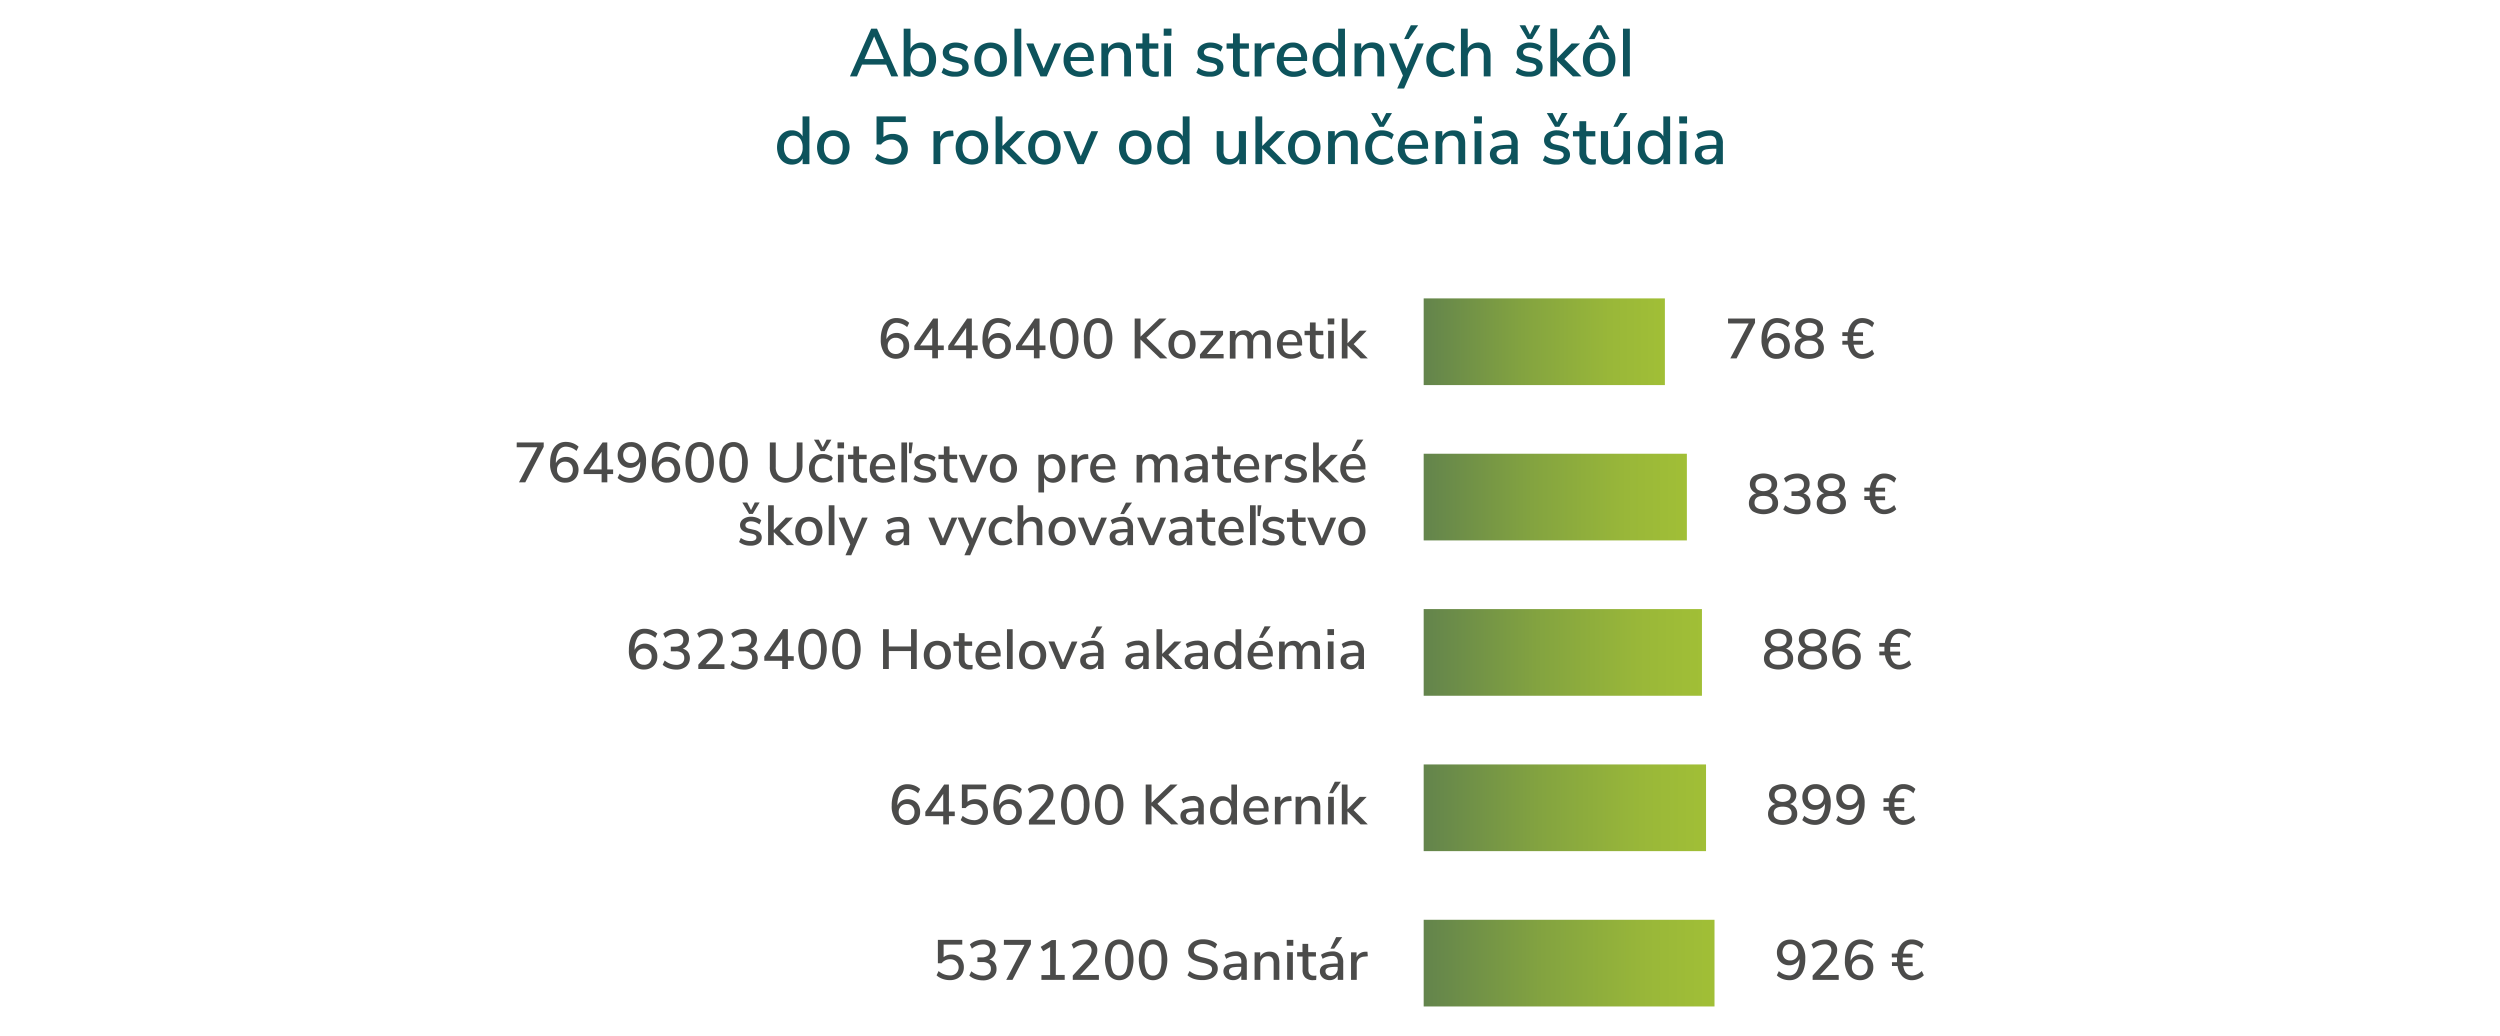 <svg id="Vrstva_1" data-name="Vrstva 1" xmlns="http://www.w3.org/2000/svg" xmlns:xlink="http://www.w3.org/1999/xlink" viewBox="0 0 796 330"><defs><linearGradient id="Nepojmenovaný_přechod_8" x1="453.3" y1="108.81" x2="530.1" y2="108.81" gradientUnits="userSpaceOnUse"><stop offset="0" stop-color="#63844c"/><stop offset="0.41" stop-color="#83a340"/><stop offset="0.77" stop-color="#99b739"/><stop offset="1" stop-color="#a1bf36"/></linearGradient><linearGradient id="Nepojmenovaný_přechod_8-2" x1="453.3" y1="158.27" x2="537.1" y2="158.27" xlink:href="#Nepojmenovaný_přechod_8"/><linearGradient id="Nepojmenovaný_přechod_8-3" x1="453.3" y1="207.73" x2="541.9" y2="207.73" xlink:href="#Nepojmenovaný_přechod_8"/><linearGradient id="Nepojmenovaný_přechod_8-4" x1="453.3" y1="257.2" x2="543.2" y2="257.2" xlink:href="#Nepojmenovaný_přechod_8"/><linearGradient id="Nepojmenovaný_přechod_8-5" x1="453.3" y1="306.66" x2="545.9" y2="306.66" xlink:href="#Nepojmenovaný_přechod_8"/></defs><path d="M283.78,24.32l-1.61-3.75h-7.7l-1.61,3.75h-2.24l6.76-15.19h1.86L286,24.32Zm-8.55-5.51h6.18l-3.08-7.2Z" fill="#0d535c"/><path d="M295.81,14.22a4.5,4.5,0,0,1,1.65,1.89,6.63,6.63,0,0,1,.59,2.87,6.64,6.64,0,0,1-.59,2.86,4.53,4.53,0,0,1-1.66,1.94,4.39,4.39,0,0,1-2.43.69,4.17,4.17,0,0,1-2.09-.5,3.36,3.36,0,0,1-1.38-1.46v1.81h-2.17V9.13h2.17v6.4a3.42,3.42,0,0,1,1.38-1.46,4.08,4.08,0,0,1,2.09-.52A4.45,4.45,0,0,1,295.81,14.22ZM295,21.76a4.34,4.34,0,0,0,.79-2.78,4.23,4.23,0,0,0-.78-2.73,3,3,0,0,0-4.38,0A4.38,4.38,0,0,0,289.9,19a4.38,4.38,0,0,0,.77,2.76,2.93,2.93,0,0,0,4.37,0Z" fill="#0d535c"/><path d="M299.79,23.14l.67-1.58a6,6,0,0,0,3.77,1.26,3,3,0,0,0,1.62-.36,1.13,1.13,0,0,0,.56-1,1.12,1.12,0,0,0-.38-.89,3.22,3.22,0,0,0-1.3-.53L303,19.65a4.2,4.2,0,0,1-2.11-1.06,2.56,2.56,0,0,1-.71-1.85,2.77,2.77,0,0,1,1.15-2.31,4.85,4.85,0,0,1,3-.88,6.52,6.52,0,0,1,2.13.35,5.29,5.29,0,0,1,1.75,1l-.67,1.53a5.1,5.1,0,0,0-3.21-1.23,2.73,2.73,0,0,0-1.56.39,1.2,1.2,0,0,0-.57,1,1.12,1.12,0,0,0,.35.87,2.33,2.33,0,0,0,1.13.51l1.79.41a4.47,4.47,0,0,1,2.24,1.07,2.54,2.54,0,0,1,.71,1.88,2.62,2.62,0,0,1-1.15,2.25,5.19,5.19,0,0,1-3.11.83A6.71,6.71,0,0,1,299.79,23.14Z" fill="#0d535c"/><path d="M312.69,23.81a4.51,4.51,0,0,1-1.81-1.91,6.3,6.3,0,0,1-.64-2.88,6.35,6.35,0,0,1,.64-2.9,4.49,4.49,0,0,1,1.81-1.9,5.88,5.88,0,0,1,5.45,0,4.49,4.49,0,0,1,1.81,1.9,6.23,6.23,0,0,1,.64,2.9A6.17,6.17,0,0,1,320,21.9a4.51,4.51,0,0,1-1.81,1.91,6,6,0,0,1-5.45,0Zm4.93-2a4.34,4.34,0,0,0,.77-2.78,4.31,4.31,0,0,0-.78-2.77,3,3,0,0,0-4.39,0,4.31,4.31,0,0,0-.78,2.77,4.34,4.34,0,0,0,.77,2.78,3,3,0,0,0,4.41,0Z" fill="#0d535c"/><path d="M323,24.32V9.13h2.18V24.32Z" fill="#0d535c"/><path d="M335.67,13.83h2.18l-4.57,10.49h-2l-4.53-10.49h2.29l3.27,8Z" fill="#0d535c"/><path d="M348.28,19.43h-7.44q.24,3.34,3.32,3.34a5.09,5.09,0,0,0,3.28-1.18l.66,1.53a5.59,5.59,0,0,1-1.81,1,6.84,6.84,0,0,1-2.19.36,5.42,5.42,0,0,1-4-1.44,5.36,5.36,0,0,1-1.45-4,6.27,6.27,0,0,1,.63-2.86,4.67,4.67,0,0,1,1.79-1.94,5,5,0,0,1,2.62-.69,4.24,4.24,0,0,1,3.35,1.38,5.57,5.57,0,0,1,1.22,3.81Zm-6.52-3.5a3.71,3.71,0,0,0-.9,2.25h5.54a3.6,3.6,0,0,0-.74-2.25,2.4,2.4,0,0,0-1.91-.79A2.62,2.62,0,0,0,341.76,15.93Z" fill="#0d535c"/><path d="M360.11,17.79v6.53h-2.18V17.9a3,3,0,0,0-.53-2,2,2,0,0,0-1.64-.62,2.84,2.84,0,0,0-2.12.81,3,3,0,0,0-.79,2.2v6h-2.18V13.81h2.13v1.68A3.61,3.61,0,0,1,354.25,14a4.33,4.33,0,0,1,2.09-.49Q360.11,13.55,360.11,17.79Z" fill="#0d535c"/><path d="M369,22.73l-.11,1.66a6.79,6.79,0,0,1-1.12.08,4.15,4.15,0,0,1-3.05-1,3.91,3.91,0,0,1-1-2.9V15.49H361.7V13.81h2.05V10.64h2.18v3.17h2.88v1.68h-2.88v5c0,1.54.71,2.3,2.13,2.3A7.77,7.77,0,0,0,369,22.73Z" fill="#0d535c"/><path d="M370.54,9.11H373v2.26h-2.5Zm.15,15.21V13.81h2.17V24.32Z" fill="#0d535c"/><path d="M380.92,23.14l.67-1.58a6,6,0,0,0,3.77,1.26,3,3,0,0,0,1.62-.36,1.13,1.13,0,0,0,.56-1,1.12,1.12,0,0,0-.38-.89,3.22,3.22,0,0,0-1.3-.53l-1.75-.39A4.2,4.2,0,0,1,382,18.59a2.56,2.56,0,0,1-.71-1.85,2.77,2.77,0,0,1,1.15-2.31,4.85,4.85,0,0,1,3-.88,6.52,6.52,0,0,1,2.13.35,5.29,5.29,0,0,1,1.75,1l-.67,1.53a5.1,5.1,0,0,0-3.21-1.23,2.73,2.73,0,0,0-1.56.39,1.2,1.2,0,0,0-.57,1,1.12,1.12,0,0,0,.35.87,2.33,2.33,0,0,0,1.13.51l1.79.41a4.47,4.47,0,0,1,2.24,1.07,2.54,2.54,0,0,1,.71,1.88,2.62,2.62,0,0,1-1.15,2.25,5.19,5.19,0,0,1-3.11.83A6.71,6.71,0,0,1,380.92,23.14Z" fill="#0d535c"/><path d="M397.82,22.73l-.11,1.66a6.79,6.79,0,0,1-1.12.08,4.14,4.14,0,0,1-3-1,3.91,3.91,0,0,1-1-2.9V15.49h-2.05V13.81h2.05V10.64h2.17v3.17h2.89v1.68h-2.89v5c0,1.54.72,2.3,2.14,2.3A7.77,7.77,0,0,0,397.82,22.73Z" fill="#0d535c"/><path d="M405.88,15.38l-1.32.13a3.22,3.22,0,0,0-2.23,1,3,3,0,0,0-.68,2v5.84h-2.17V13.81h2.11v1.83A3.69,3.69,0,0,1,405,13.59l.72,0Z" fill="#0d535c"/><path d="M416.16,19.43h-7.44c.16,2.23,1.26,3.34,3.32,3.34a5,5,0,0,0,3.27-1.18l.67,1.53a5.69,5.69,0,0,1-1.81,1,6.9,6.9,0,0,1-2.2.36A5.39,5.39,0,0,1,408,23a5.36,5.36,0,0,1-1.46-4,6.27,6.27,0,0,1,.64-2.86A4.61,4.61,0,0,1,409,14.24a5,5,0,0,1,2.62-.69,4.24,4.24,0,0,1,3.35,1.38,5.57,5.57,0,0,1,1.22,3.81Zm-6.52-3.5a3.71,3.71,0,0,0-.9,2.25h5.54a3.6,3.6,0,0,0-.74-2.25,2.41,2.41,0,0,0-1.91-.79A2.62,2.62,0,0,0,409.64,15.93Z" fill="#0d535c"/><path d="M428.24,9.13V24.32h-2.15V22.51A3.36,3.36,0,0,1,424.71,24a4.17,4.17,0,0,1-2.09.5,4.34,4.34,0,0,1-2.42-.69,4.4,4.4,0,0,1-1.66-1.94,6.5,6.5,0,0,1-.6-2.86,6.48,6.48,0,0,1,.6-2.87,4.34,4.34,0,0,1,4.08-2.56,4.14,4.14,0,0,1,2.08.51,3.32,3.32,0,0,1,1.37,1.43V9.13Zm-2.92,12.65a4.38,4.38,0,0,0,.77-2.76,4.38,4.38,0,0,0-.77-2.76,2.64,2.64,0,0,0-2.18-1,2.69,2.69,0,0,0-2.21,1,4.17,4.17,0,0,0-.79,2.73,4.35,4.35,0,0,0,.8,2.77,2.64,2.64,0,0,0,2.2,1A2.61,2.61,0,0,0,425.32,21.78Z" fill="#0d535c"/><path d="M440.72,17.79v6.53h-2.18V17.9a3,3,0,0,0-.52-2,2.05,2.05,0,0,0-1.65-.62,2.82,2.82,0,0,0-2.11.81,3,3,0,0,0-.8,2.2v6h-2.18V13.81h2.14v1.68A3.53,3.53,0,0,1,434.86,14a4.36,4.36,0,0,1,2.09-.49Q440.72,13.55,440.72,17.79Z" fill="#0d535c"/><path d="M451.15,13.83h2.18L447.06,28.2h-2.2l1.83-4.14-4.42-10.23h2.29l3.27,8Zm-2.65-1.4h-1.42l2.13-4.38h2.33Z" fill="#0d535c"/><path d="M456.59,23.81a4.58,4.58,0,0,1-1.81-1.89,6.11,6.11,0,0,1-.64-2.85,6.07,6.07,0,0,1,.66-2.89,4.7,4.7,0,0,1,1.86-1.94,5.45,5.45,0,0,1,2.79-.69,6.34,6.34,0,0,1,2.12.36,4.65,4.65,0,0,1,1.67,1l-.67,1.55a4.6,4.6,0,0,0-2.95-1.17,3,3,0,0,0-2.36,1,4.1,4.1,0,0,0-.85,2.77,4,4,0,0,0,.84,2.73,3,3,0,0,0,2.37,1,4.6,4.6,0,0,0,2.95-1.17l.67,1.58a5.08,5.08,0,0,1-1.73,1,6.42,6.42,0,0,1-2.15.35A5.57,5.57,0,0,1,456.59,23.81Z" fill="#0d535c"/><path d="M474.59,17.79v6.53h-2.17V17.9a3,3,0,0,0-.53-2,2,2,0,0,0-1.65-.62,2.82,2.82,0,0,0-2.11.81,3,3,0,0,0-.8,2.2v6h-2.17V9.13h2.17V15.4A3.63,3.63,0,0,1,468.78,14a4.38,4.38,0,0,1,2-.47C473.34,13.55,474.59,15,474.59,17.79Z" fill="#0d535c"/><path d="M482.59,23.14l.67-1.58A5.93,5.93,0,0,0,487,22.82a3,3,0,0,0,1.61-.36,1.21,1.21,0,0,0,.19-1.89,3.22,3.22,0,0,0-1.31-.53l-1.74-.39a4.16,4.16,0,0,1-2.11-1.06,2.52,2.52,0,0,1-.71-1.85,2.77,2.77,0,0,1,1.15-2.31,4.85,4.85,0,0,1,3-.88,6.61,6.61,0,0,1,2.13.35,5.24,5.24,0,0,1,1.74,1l-.66,1.53a5.14,5.14,0,0,0-3.21-1.23,2.74,2.74,0,0,0-1.57.39,1.2,1.2,0,0,0-.57,1,1.12,1.12,0,0,0,.36.87,2.25,2.25,0,0,0,1.13.51l1.79.41a4.51,4.51,0,0,1,2.24,1.07,2.58,2.58,0,0,1,.71,1.88,2.62,2.62,0,0,1-1.15,2.25,5.2,5.2,0,0,1-3.12.83A6.7,6.7,0,0,1,482.59,23.14Zm6-15.09h1.85l-2.6,4.38h-1.43l-2.6-4.38h1.85L487.14,11Z" fill="#0d535c"/><path d="M503.56,24.32H500.8l-5-4.95v4.95h-2.18V9.13h2.18v9.42l4.61-4.72h2.69l-5,5Z" fill="#0d535c"/><path d="M506.45,23.81a4.57,4.57,0,0,1-1.81-1.91A6.3,6.3,0,0,1,504,19a6.35,6.35,0,0,1,.63-2.9,4.55,4.55,0,0,1,1.81-1.9,5.9,5.9,0,0,1,5.46,0,4.55,4.55,0,0,1,1.81,1.9,6.35,6.35,0,0,1,.63,2.9,6.3,6.3,0,0,1-.63,2.88,4.57,4.57,0,0,1-1.81,1.91,6,6,0,0,1-5.46,0Zm1.26-11.38h-1.85l2.61-4.38h1.42l2.61,4.38h-1.85l-1.47-2.91Zm3.68,9.37a4.35,4.35,0,0,0,.76-2.78,4.37,4.37,0,0,0-.77-2.77,3,3,0,0,0-4.4,0,4.37,4.37,0,0,0-.77,2.77A4.35,4.35,0,0,0,507,21.8a3,3,0,0,0,4.42,0Z" fill="#0d535c"/><path d="M516.76,24.32V9.13h2.18V24.32Z" fill="#0d535c"/><path d="M257.72,37.07V52.26h-2.16V50.45a3.28,3.28,0,0,1-1.37,1.46,4.2,4.2,0,0,1-2.09.5,4.37,4.37,0,0,1-2.43-.69A4.59,4.59,0,0,1,248,49.78a7.25,7.25,0,0,1,0-5.73,4.5,4.5,0,0,1,1.65-1.89,4.43,4.43,0,0,1,2.44-.67,4.07,4.07,0,0,1,2.07.51,3.27,3.27,0,0,1,1.37,1.43V37.07ZM254.8,49.72a4.38,4.38,0,0,0,.76-2.76,4.38,4.38,0,0,0-.76-2.76,2.64,2.64,0,0,0-2.19-1,2.7,2.7,0,0,0-2.21,1,4.23,4.23,0,0,0-.78,2.73,4.35,4.35,0,0,0,.79,2.77,2.67,2.67,0,0,0,2.2,1A2.62,2.62,0,0,0,254.8,49.72Z" fill="#0d535c"/><path d="M262.6,51.75a4.57,4.57,0,0,1-1.81-1.91,6.85,6.85,0,0,1,0-5.78,4.49,4.49,0,0,1,1.81-1.9,5.88,5.88,0,0,1,5.45,0,4.49,4.49,0,0,1,1.81,1.9,6.85,6.85,0,0,1,0,5.78,4.57,4.57,0,0,1-1.81,1.91,6,6,0,0,1-5.45,0Zm4.93-2A4.34,4.34,0,0,0,268.3,47a4.31,4.31,0,0,0-.78-2.77,3,3,0,0,0-4.39,0,4.31,4.31,0,0,0-.78,2.77,4.34,4.34,0,0,0,.77,2.78,3,3,0,0,0,4.41,0Z" fill="#0d535c"/><path d="M286.79,43.26a4.21,4.21,0,0,1,1.67,1.7,5.27,5.27,0,0,1,.59,2.52,5,5,0,0,1-.66,2.58,4.38,4.38,0,0,1-1.87,1.74,6.22,6.22,0,0,1-2.84.61,8,8,0,0,1-2.76-.49,6.62,6.62,0,0,1-2.28-1.34l.78-1.64a6.69,6.69,0,0,0,4.29,1.66,3.3,3.3,0,0,0,2.35-.8,3.1,3.1,0,0,0-2.25-5.36A4.11,4.11,0,0,0,280.52,46h-1.43V37.07h9.31v1.79h-7.11v4.78a4.52,4.52,0,0,1,3-1A5,5,0,0,1,286.79,43.26Z" fill="#0d535c"/><path d="M303.62,43.32l-1.32.13a3.22,3.22,0,0,0-2.23.95,3,3,0,0,0-.68,2v5.84h-2.17V41.75h2.11v1.83a3.69,3.69,0,0,1,3.42-2l.72,0Z" fill="#0d535c"/><path d="M306.73,51.75a4.57,4.57,0,0,1-1.81-1.91,6.85,6.85,0,0,1,0-5.78,4.49,4.49,0,0,1,1.81-1.9,5.88,5.88,0,0,1,5.45,0,4.43,4.43,0,0,1,1.81,1.9,6.85,6.85,0,0,1,0,5.78,4.51,4.51,0,0,1-1.81,1.91,6,6,0,0,1-5.45,0Zm4.93-2a4.34,4.34,0,0,0,.77-2.78,4.31,4.31,0,0,0-.78-2.77,3,3,0,0,0-4.39,0,4.31,4.31,0,0,0-.78,2.77,4.34,4.34,0,0,0,.77,2.78,3,3,0,0,0,4.41,0Z" fill="#0d535c"/><path d="M327,52.26H324.2l-5-4.95v4.95H317V37.07h2.18v9.42l4.61-4.72h2.69l-5,5Z" fill="#0d535c"/><path d="M329.85,51.75A4.63,4.63,0,0,1,328,49.84a6.94,6.94,0,0,1,0-5.78,4.55,4.55,0,0,1,1.81-1.9,5.88,5.88,0,0,1,5.45,0,4.43,4.43,0,0,1,1.81,1.9,6.85,6.85,0,0,1,0,5.78,4.51,4.51,0,0,1-1.81,1.91,6,6,0,0,1-5.45,0Zm4.94-2a4.35,4.35,0,0,0,.76-2.78,4.37,4.37,0,0,0-.77-2.77,3,3,0,0,0-4.4,0A4.31,4.31,0,0,0,329.6,47a4.34,4.34,0,0,0,.77,2.78,3,3,0,0,0,4.42,0Z" fill="#0d535c"/><path d="M347.47,41.77h2.18l-4.57,10.49h-2l-4.53-10.49h2.29l3.27,8Z" fill="#0d535c"/><path d="M358.75,51.75a4.57,4.57,0,0,1-1.81-1.91,6.85,6.85,0,0,1,0-5.78,4.49,4.49,0,0,1,1.81-1.9,5.88,5.88,0,0,1,5.45,0,4.49,4.49,0,0,1,1.81,1.9,6.85,6.85,0,0,1,0,5.78,4.57,4.57,0,0,1-1.81,1.91,6,6,0,0,1-5.45,0Zm4.93-2a4.34,4.34,0,0,0,.77-2.78,4.31,4.31,0,0,0-.78-2.77,3,3,0,0,0-4.39,0A4.31,4.31,0,0,0,358.5,47a4.34,4.34,0,0,0,.77,2.78,3,3,0,0,0,4.41,0Z" fill="#0d535c"/><path d="M378.76,37.07V52.26H376.6V50.45a3.25,3.25,0,0,1-1.38,1.46,4.17,4.17,0,0,1-2.09.5,4.36,4.36,0,0,1-2.42-.69,4.52,4.52,0,0,1-1.66-1.94,7.25,7.25,0,0,1,0-5.73,4.37,4.37,0,0,1,4.08-2.56,4.11,4.11,0,0,1,2.08.51,3.27,3.27,0,0,1,1.37,1.43V37.07Zm-2.92,12.65A4.38,4.38,0,0,0,376.6,47a4.38,4.38,0,0,0-.76-2.76,2.64,2.64,0,0,0-2.19-1,2.7,2.7,0,0,0-2.21,1,4.23,4.23,0,0,0-.78,2.73,4.35,4.35,0,0,0,.79,2.77,2.65,2.65,0,0,0,2.2,1A2.62,2.62,0,0,0,375.84,49.72Z" fill="#0d535c"/><path d="M396.71,41.75V52.26h-2.12v-1.7a3.41,3.41,0,0,1-1.36,1.38,4,4,0,0,1-2,.47c-2.56,0-3.84-1.4-3.84-4.22V41.75h2.18v6.42a2.84,2.84,0,0,0,.51,1.87,2,2,0,0,0,1.6.61,2.64,2.64,0,0,0,2-.82,3.07,3.07,0,0,0,.77-2.18v-5.9Z" fill="#0d535c"/><path d="M409.66,52.26H406.9l-5-4.95v4.95h-2.18V37.07h2.18v9.42l4.61-4.72h2.7l-5,5Z" fill="#0d535c"/><path d="M412.56,51.75a4.51,4.51,0,0,1-1.81-1.91,6.85,6.85,0,0,1,0-5.78,4.43,4.43,0,0,1,1.81-1.9,5.88,5.88,0,0,1,5.45,0,4.55,4.55,0,0,1,1.81,1.9,6.94,6.94,0,0,1,0,5.78A4.63,4.63,0,0,1,418,51.75a6,6,0,0,1-5.45,0Zm4.93-2a4.34,4.34,0,0,0,.77-2.78,4.31,4.31,0,0,0-.78-2.77,3,3,0,0,0-4.4,0,4.37,4.37,0,0,0-.77,2.77,4.35,4.35,0,0,0,.76,2.78,3,3,0,0,0,4.42,0Z" fill="#0d535c"/><path d="M432.31,45.73v6.53h-2.18V45.84a3,3,0,0,0-.53-2,2,2,0,0,0-1.65-.62,2.83,2.83,0,0,0-2.11.81,3,3,0,0,0-.8,2.2v6h-2.17V41.75H425v1.68A3.65,3.65,0,0,1,426.44,42a4.38,4.38,0,0,1,2.09-.49Q432.31,41.49,432.31,45.73Z" fill="#0d535c"/><path d="M437.12,51.75a4.64,4.64,0,0,1-1.81-1.89,6.11,6.11,0,0,1-.63-2.85,6.19,6.19,0,0,1,.65-2.89,4.7,4.7,0,0,1,1.86-1.94,5.45,5.45,0,0,1,2.79-.69,6.34,6.34,0,0,1,2.12.36,4.65,4.65,0,0,1,1.67,1l-.67,1.55a4.6,4.6,0,0,0-3-1.17,3,3,0,0,0-2.36,1,4.1,4.1,0,0,0-.85,2.77,4,4,0,0,0,.84,2.73,3,3,0,0,0,2.37,1,4.6,4.6,0,0,0,3-1.17l.67,1.58a5,5,0,0,1-1.72,1,6.52,6.52,0,0,1-2.16.35A5.57,5.57,0,0,1,437.12,51.75ZM441.36,36h1.85l-2.61,4.38h-1.42L436.57,36h1.86l1.46,2.91Z" fill="#0d535c"/><path d="M454.7,47.37h-7.44c.16,2.23,1.26,3.34,3.32,3.34a5,5,0,0,0,3.27-1.18l.67,1.53a5.69,5.69,0,0,1-1.81,1,6.9,6.9,0,0,1-2.2.36A5,5,0,0,1,445.08,47a6.27,6.27,0,0,1,.64-2.86,4.61,4.61,0,0,1,1.79-1.94,5,5,0,0,1,2.62-.69,4.24,4.24,0,0,1,3.35,1.38,5.57,5.57,0,0,1,1.22,3.81Zm-6.52-3.5a3.71,3.71,0,0,0-.9,2.25h5.54a3.6,3.6,0,0,0-.74-2.25,2.41,2.41,0,0,0-1.91-.79A2.62,2.62,0,0,0,448.18,43.87Z" fill="#0d535c"/><path d="M466.52,45.73v6.53h-2.17V45.84a3,3,0,0,0-.53-2,2,2,0,0,0-1.65-.62,2.83,2.83,0,0,0-2.11.81,3,3,0,0,0-.8,2.2v6h-2.17V41.75h2.13v1.68A3.53,3.53,0,0,1,460.66,42a4.38,4.38,0,0,1,2.09-.49C465.27,41.49,466.52,42.9,466.52,45.73Z" fill="#0d535c"/><path d="M469.35,37.05h2.5v2.26h-2.5Zm.15,15.21V41.75h2.17V52.26Z" fill="#0d535c"/><path d="M482.24,42.54a4.45,4.45,0,0,1,1,3.22v6.5h-2.09V50.52A3,3,0,0,1,480,51.93a3.63,3.63,0,0,1-1.88.48,4.27,4.27,0,0,1-1.9-.42,3.28,3.28,0,0,1-1.35-1.17,3.05,3.05,0,0,1-.48-1.68,2.57,2.57,0,0,1,.59-1.8,3.53,3.53,0,0,1,2-.94,20.29,20.29,0,0,1,3.76-.28h.5V45.5a2.49,2.49,0,0,0-.51-1.75,2.18,2.18,0,0,0-1.65-.54,6.85,6.85,0,0,0-3.58,1.1l-.64-1.53a7.19,7.19,0,0,1,2-.94,8.35,8.35,0,0,1,2.3-.35A4.18,4.18,0,0,1,482.24,42.54ZM480.4,50a2.9,2.9,0,0,0,.76-2.08v-.56h-.39a17,17,0,0,0-2.59.15,2.51,2.51,0,0,0-1.29.51,1.3,1.3,0,0,0-.39,1,1.67,1.67,0,0,0,.55,1.26,2,2,0,0,0,1.41.51A2.53,2.53,0,0,0,480.4,50Z" fill="#0d535c"/><path d="M491.26,51.08l.67-1.58a6,6,0,0,0,3.77,1.26,3,3,0,0,0,1.62-.36,1.13,1.13,0,0,0,.56-1,1.12,1.12,0,0,0-.38-.89,3.22,3.22,0,0,0-1.3-.53l-1.75-.39a4.2,4.2,0,0,1-2.11-1.06,2.56,2.56,0,0,1-.71-1.85,2.77,2.77,0,0,1,1.15-2.31,4.85,4.85,0,0,1,3-.88,6.52,6.52,0,0,1,2.13.35,5.12,5.12,0,0,1,1.75,1L499,44.38a5.1,5.1,0,0,0-3.21-1.23,2.73,2.73,0,0,0-1.56.39,1.2,1.2,0,0,0-.57,1.05,1.12,1.12,0,0,0,.35.87,2.33,2.33,0,0,0,1.13.51l1.79.41a4.47,4.47,0,0,1,2.24,1.07,2.54,2.54,0,0,1,.71,1.88,2.62,2.62,0,0,1-1.15,2.25,5.19,5.19,0,0,1-3.11.83A6.71,6.71,0,0,1,491.26,51.08Zm6-15.09h1.85l-2.61,4.38H495.1L492.49,36h1.85l1.47,2.91Z" fill="#0d535c"/><path d="M508.16,50.67l-.11,1.66a6.79,6.79,0,0,1-1.12.08,4.14,4.14,0,0,1-3.05-1,3.91,3.91,0,0,1-1-2.9V43.43h-2.05V41.75h2.05V38.58h2.17v3.17h2.89v1.68h-2.89v5c0,1.54.71,2.3,2.14,2.3A7.77,7.77,0,0,0,508.16,50.67Z" fill="#0d535c"/><path d="M519,41.75V52.26h-2.11v-1.7a3.43,3.43,0,0,1-1.37,1.38,4,4,0,0,1-1.95.47c-2.56,0-3.84-1.4-3.84-4.22V41.75H512v6.42a2.78,2.78,0,0,0,.52,1.87,2,2,0,0,0,1.59.61,2.68,2.68,0,0,0,2-.82,3.06,3.06,0,0,0,.76-2.18v-5.9Zm-3.9-1.38h-1.42L515.85,36h2.33Z" fill="#0d535c"/><path d="M531.77,37.07V52.26h-2.15V50.45a3.36,3.36,0,0,1-1.38,1.46,4.17,4.17,0,0,1-2.09.5,4.34,4.34,0,0,1-2.42-.69,4.46,4.46,0,0,1-1.66-1.94,7.14,7.14,0,0,1,0-5.73,4.37,4.37,0,0,1,4.08-2.56,4.14,4.14,0,0,1,2.08.51,3.32,3.32,0,0,1,1.37,1.43V37.07Zm-2.92,12.65a4.38,4.38,0,0,0,.77-2.76,4.38,4.38,0,0,0-.77-2.76,2.62,2.62,0,0,0-2.18-1,2.69,2.69,0,0,0-2.21,1,4.17,4.17,0,0,0-.79,2.73,4.35,4.35,0,0,0,.8,2.77,2.64,2.64,0,0,0,2.2,1A2.6,2.6,0,0,0,528.85,49.72Z" fill="#0d535c"/><path d="M534.66,37.05h2.5v2.26h-2.5Zm.15,15.21V41.75H537V52.26Z" fill="#0d535c"/><path d="M547.56,42.54a4.49,4.49,0,0,1,1,3.22v6.5h-2.09V50.52a3,3,0,0,1-1.22,1.41,3.58,3.58,0,0,1-1.88.48,4.3,4.3,0,0,1-1.9-.42,3.35,3.35,0,0,1-1.35-1.17,3.05,3.05,0,0,1-.48-1.68,2.62,2.62,0,0,1,.59-1.8,3.57,3.57,0,0,1,2-.94,20.36,20.36,0,0,1,3.76-.28h.5V45.5a2.49,2.49,0,0,0-.51-1.75,2.15,2.15,0,0,0-1.65-.54,6.79,6.79,0,0,0-3.57,1.1l-.65-1.53a7.13,7.13,0,0,1,2-.94,8.23,8.23,0,0,1,2.29-.35A4.21,4.21,0,0,1,547.56,42.54ZM545.72,50a2.94,2.94,0,0,0,.75-2.08v-.56h-.39a16.77,16.77,0,0,0-2.58.15,2.51,2.51,0,0,0-1.3.51,1.3,1.3,0,0,0-.39,1,1.67,1.67,0,0,0,.55,1.26,2,2,0,0,0,1.42.51A2.54,2.54,0,0,0,545.72,50Z" fill="#0d535c"/><path d="M287.58,106.58A3.61,3.61,0,0,1,289,108a4.34,4.34,0,0,1,.49,2.1,4.22,4.22,0,0,1-.53,2.14,3.74,3.74,0,0,1-1.48,1.47,4.79,4.79,0,0,1-5.77-1.08,7.24,7.24,0,0,1-1.27-4.6,10.13,10.13,0,0,1,.59-3.64,4.9,4.9,0,0,1,1.73-2.32,4.53,4.53,0,0,1,2.7-.8,6.31,6.31,0,0,1,2.18.39,5.48,5.48,0,0,1,1.85,1.14l-.66,1.36a5.31,5.31,0,0,0-3.32-1.38,2.65,2.65,0,0,0-2.39,1.36,7.34,7.34,0,0,0-.85,3.86v0a3.17,3.17,0,0,1,1.29-1.47,3.87,3.87,0,0,1,2-.53A3.92,3.92,0,0,1,287.58,106.58ZM287,112a2.65,2.65,0,0,0,.66-1.88,2.58,2.58,0,0,0-.67-1.87,2.37,2.37,0,0,0-1.79-.7,2.45,2.45,0,0,0-2.56,2.57,2.56,2.56,0,0,0,.71,1.87,2.52,2.52,0,0,0,1.86.72A2.36,2.36,0,0,0,287,112Z" fill="#4b4b4a"/><path d="M300.5,110v1.47h-1.86v2.63h-1.82v-2.63h-5.7V110.1l6-8.68h1.51V110Zm-7.56,0h3.88v-5.62Z" fill="#4b4b4a"/><path d="M311.3,110v1.47h-1.86v2.63h-1.82v-2.63h-5.7V110.1l6-8.68h1.51V110Zm-7.56,0h3.88v-5.62Z" fill="#4b4b4a"/><path d="M320,106.58a3.54,3.54,0,0,1,1.39,1.43,4.34,4.34,0,0,1,.49,2.1,4.22,4.22,0,0,1-.53,2.14,3.74,3.74,0,0,1-1.48,1.47,4.27,4.27,0,0,1-2.14.53,4.33,4.33,0,0,1-3.63-1.61,7.24,7.24,0,0,1-1.27-4.6,10.13,10.13,0,0,1,.59-3.64,5,5,0,0,1,1.73-2.32,4.53,4.53,0,0,1,2.7-.8,6.27,6.27,0,0,1,2.18.39,5.38,5.38,0,0,1,1.85,1.14l-.66,1.36a5.29,5.29,0,0,0-3.31-1.38,2.67,2.67,0,0,0-2.4,1.36,7.35,7.35,0,0,0-.84,3.86v0a3.1,3.1,0,0,1,1.28-1.47,4.17,4.17,0,0,1,4,0Zm-.58,5.45a2.65,2.65,0,0,0,.66-1.88,2.58,2.58,0,0,0-.67-1.87,2.37,2.37,0,0,0-1.79-.7,2.45,2.45,0,0,0-2.56,2.57,2.56,2.56,0,0,0,.71,1.87,2.52,2.52,0,0,0,1.87.72A2.35,2.35,0,0,0,319.38,112Z" fill="#4b4b4a"/><path d="M332.88,110v1.47H331v2.63h-1.81v-2.63H323.5V110.1l6-8.68H331V110Zm-7.56,0h3.89v-5.62Z" fill="#4b4b4a"/><path d="M335.48,112.6a10.64,10.64,0,0,1,0-9.66,4.27,4.27,0,0,1,6.75,0,10.66,10.66,0,0,1,0,9.67,4.28,4.28,0,0,1-6.75,0Zm5.41-1a11.35,11.35,0,0,0,0-7.57,2.34,2.34,0,0,0-4.07,0,11.32,11.32,0,0,0,0,7.56,2.31,2.31,0,0,0,4.07,0Z" fill="#4b4b4a"/><path d="M346.28,112.6a8.34,8.34,0,0,1-1.16-4.83,8.36,8.36,0,0,1,1.16-4.83,4.27,4.27,0,0,1,6.75,0,10.66,10.66,0,0,1,0,9.67,4.28,4.28,0,0,1-6.75,0Zm5.41-1a11.35,11.35,0,0,0,0-7.57,2.34,2.34,0,0,0-4.07,0,11.32,11.32,0,0,0,0,7.56,2.31,2.31,0,0,0,4.07,0Z" fill="#4b4b4a"/><path d="M371.7,114.11h-2.32l-6.24-6v6h-1.86V101.42h1.86v5.78l6-5.78h2.29L365,107.56Z" fill="#4b4b4a"/><path d="M374.07,113.68a3.77,3.77,0,0,1-1.51-1.6,5.11,5.11,0,0,1-.53-2.4,5.17,5.17,0,0,1,.53-2.42,3.74,3.74,0,0,1,1.51-1.59,4.9,4.9,0,0,1,4.55,0,3.76,3.76,0,0,1,1.52,1.59,5.29,5.29,0,0,1,.53,2.42,5.24,5.24,0,0,1-.53,2.4,3.79,3.79,0,0,1-1.52,1.6,4.9,4.9,0,0,1-4.55,0Zm4.12-1.68a3.59,3.59,0,0,0,.64-2.32,3.53,3.53,0,0,0-.65-2.31,2.5,2.5,0,0,0-3.67,0,3.59,3.59,0,0,0-.65,2.31,3.65,3.65,0,0,0,.64,2.32,2.55,2.55,0,0,0,3.69,0Z" fill="#4b4b4a"/><path d="M384.27,112.71h5.33v1.4h-7.53v-1.26l5.15-6.12h-5v-1.4h7.2v1.27Z" fill="#4b4b4a"/><path d="M404.61,108.66v5.45h-1.82v-5.38a2.7,2.7,0,0,0-.39-1.63,1.46,1.46,0,0,0-1.25-.52,1.92,1.92,0,0,0-1.56.69,2.79,2.79,0,0,0-.58,1.87v5h-1.82v-5.38a2.7,2.7,0,0,0-.39-1.63,1.5,1.5,0,0,0-1.25-.52,1.94,1.94,0,0,0-1.58.69,2.84,2.84,0,0,0-.58,1.87v5h-1.81v-8.78h1.78v1.33a3,3,0,0,1,1.11-1.15,3.18,3.18,0,0,1,1.61-.4,2.52,2.52,0,0,1,2.64,1.69,3,3,0,0,1,1.19-1.24,3.43,3.43,0,0,1,1.75-.45C403.62,105.11,404.61,106.29,404.61,108.66Z" fill="#4b4b4a"/><path d="M414.62,110h-6.21c.13,1.86,1,2.79,2.77,2.79a4.21,4.21,0,0,0,2.73-1l.56,1.28a4.47,4.47,0,0,1-1.51.83,5.78,5.78,0,0,1-1.84.31A4.53,4.53,0,0,1,407.8,113a4.47,4.47,0,0,1-1.21-3.33,5.1,5.1,0,0,1,.53-2.39,3.83,3.83,0,0,1,1.49-1.62,4.12,4.12,0,0,1,2.19-.58,3.53,3.53,0,0,1,2.8,1.15,4.65,4.65,0,0,1,1,3.19Zm-5.45-2.92a3.18,3.18,0,0,0-.75,1.88h4.63a3,3,0,0,0-.62-1.88,2,2,0,0,0-1.59-.66A2.18,2.18,0,0,0,409.17,107.1Z" fill="#4b4b4a"/><path d="M421.49,112.78l-.09,1.38a5.64,5.64,0,0,1-.93.08,3.47,3.47,0,0,1-2.55-.84,3.28,3.28,0,0,1-.84-2.42v-4.25h-1.71v-1.4h1.71v-2.65h1.82v2.65h2.41v1.4H418.9v4.18c0,1.28.59,1.92,1.78,1.92A7,7,0,0,0,421.49,112.78Z" fill="#4b4b4a"/><path d="M422.75,101.4h2.09v1.89h-2.09Zm.13,12.71v-8.78h1.82v8.78Z" fill="#4b4b4a"/><path d="M435.51,114.11h-2.3L429.05,110v4.14h-1.82V101.42h1.82v7.87l3.85-4h2.25L431,109.56Z" fill="#4b4b4a"/><path d="M164.53,140.88h8.59v1.39l-5.87,11.3h-2l5.83-11.16h-6.57Z" fill="#4b4b4a"/><path d="M182.3,146a3.54,3.54,0,0,1,1.39,1.43,4.62,4.62,0,0,1,0,4.24,3.76,3.76,0,0,1-1.49,1.47,4.27,4.27,0,0,1-2.14.53,4.34,4.34,0,0,1-3.63-1.61,7.24,7.24,0,0,1-1.27-4.6,9.91,9.91,0,0,1,.6-3.64,4.93,4.93,0,0,1,1.72-2.32,4.53,4.53,0,0,1,2.7-.8,6.27,6.27,0,0,1,2.18.39,5.52,5.52,0,0,1,1.86,1.14l-.67,1.36a5.29,5.29,0,0,0-3.31-1.38,2.68,2.68,0,0,0-2.4,1.36,7.35,7.35,0,0,0-.84,3.86v.05a3,3,0,0,1,1.28-1.46,3.83,3.83,0,0,1,2-.54A4,4,0,0,1,182.3,146Zm-.58,5.45a2.65,2.65,0,0,0,.67-1.88,2.59,2.59,0,0,0-.68-1.87,2.37,2.37,0,0,0-1.79-.7,2.45,2.45,0,0,0-2.56,2.57,2.52,2.52,0,0,0,.72,1.87,2.49,2.49,0,0,0,1.86.72A2.3,2.3,0,0,0,181.72,151.49Z" fill="#4b4b4a"/><path d="M195.22,149.47v1.47h-1.85v2.63h-1.82v-2.63h-5.71v-1.38l6-8.68h1.52v8.59Zm-7.56,0h3.89v-5.62Z" fill="#4b4b4a"/><path d="M204.43,142.35a7.3,7.3,0,0,1,1.27,4.6,9.7,9.7,0,0,1-.61,3.64,5,5,0,0,1-1.72,2.32,4.52,4.52,0,0,1-2.71.8,6.17,6.17,0,0,1-2.17-.39,5.58,5.58,0,0,1-1.85-1.14l.65-1.36a5.4,5.4,0,0,0,3.31,1.38,2.68,2.68,0,0,0,2.4-1.36,7.35,7.35,0,0,0,.84-3.86v0a3.07,3.07,0,0,1-1.29,1.45,3.86,3.86,0,0,1-2,.53,4.07,4.07,0,0,1-2-.52,3.54,3.54,0,0,1-1.39-1.43,4.35,4.35,0,0,1-.5-2.1,4.23,4.23,0,0,1,.54-2.14,3.83,3.83,0,0,1,1.49-1.47,4.26,4.26,0,0,1,2.15-.53A4.34,4.34,0,0,1,204.43,142.35Zm-1.69,4.35a2.52,2.52,0,0,0,.71-1.86,2.55,2.55,0,0,0-.71-1.88,2.48,2.48,0,0,0-1.85-.71,2.37,2.37,0,0,0-1.79.71,2.61,2.61,0,0,0-.68,1.88,2.58,2.58,0,0,0,.68,1.86,2.34,2.34,0,0,0,1.79.71A2.49,2.49,0,0,0,202.74,146.7Z" fill="#4b4b4a"/><path d="M214.69,146a3.58,3.58,0,0,1,1.38,1.43,4.62,4.62,0,0,1,0,4.24,3.76,3.76,0,0,1-1.49,1.47,4.25,4.25,0,0,1-2.14.53,4.34,4.34,0,0,1-3.63-1.61,7.3,7.3,0,0,1-1.27-4.6,9.91,9.91,0,0,1,.6-3.64,4.89,4.89,0,0,1,1.73-2.32,4.49,4.49,0,0,1,2.7-.8,6.21,6.21,0,0,1,2.17.39,5.52,5.52,0,0,1,1.86,1.14l-.67,1.36a5.29,5.29,0,0,0-3.31-1.38,2.65,2.65,0,0,0-2.39,1.36,7.25,7.25,0,0,0-.85,3.86v.05a3,3,0,0,1,1.29-1.46,3.77,3.77,0,0,1,2-.54A4.08,4.08,0,0,1,214.69,146Zm-.59,5.45a2.94,2.94,0,0,0,0-3.75,2.35,2.35,0,0,0-1.79-.7,2.45,2.45,0,0,0-2.55,2.57,2.52,2.52,0,0,0,.71,1.87,2.49,2.49,0,0,0,1.86.72A2.3,2.3,0,0,0,214.1,151.49Z" fill="#4b4b4a"/><path d="M219.4,152.06a10.64,10.64,0,0,1,0-9.66,4.27,4.27,0,0,1,6.75,0,10.66,10.66,0,0,1,0,9.67,4.28,4.28,0,0,1-6.75,0Zm5.41-1.05a8.4,8.4,0,0,0,.65-3.79,8.27,8.27,0,0,0-.65-3.77,2.33,2.33,0,0,0-4.07,0,8.29,8.29,0,0,0-.64,3.77,8.4,8.4,0,0,0,.64,3.78,2.31,2.31,0,0,0,4.07,0Z" fill="#4b4b4a"/><path d="M230.2,152.06a10.64,10.64,0,0,1,0-9.66,4.27,4.27,0,0,1,6.75,0,10.66,10.66,0,0,1,0,9.67,4.28,4.28,0,0,1-6.75,0Zm5.41-1.05a8.4,8.4,0,0,0,.65-3.79,8.27,8.27,0,0,0-.65-3.77,2.33,2.33,0,0,0-4.07,0,8.29,8.29,0,0,0-.64,3.77,8.4,8.4,0,0,0,.64,3.78,2.31,2.31,0,0,0,4.07,0Z" fill="#4b4b4a"/><path d="M246.43,152.4a5.24,5.24,0,0,1-1.31-3.87v-7.65H247v7.78a3.74,3.74,0,0,0,.84,2.64,3.89,3.89,0,0,0,5,0,3.74,3.74,0,0,0,.84-2.64v-7.78h1.84v7.65a5.47,5.47,0,0,1-9,3.87Z" fill="#4b4b4a"/><path d="M259.63,153.14a3.77,3.77,0,0,1-1.51-1.58,5.09,5.09,0,0,1-.53-2.38,5,5,0,0,1,.55-2.41,3.85,3.85,0,0,1,1.55-1.62,4.5,4.5,0,0,1,2.33-.58,5.08,5.08,0,0,1,1.77.31,3.77,3.77,0,0,1,1.39.82l-.55,1.3a3.87,3.87,0,0,0-2.47-1,2.45,2.45,0,0,0-2,.82,3.41,3.41,0,0,0-.71,2.31,3.36,3.36,0,0,0,.7,2.28,2.51,2.51,0,0,0,2,.8,3.93,3.93,0,0,0,2.47-1l.55,1.31a4.07,4.07,0,0,1-1.43.82,5.48,5.48,0,0,1-1.8.3A4.66,4.66,0,0,1,259.63,153.14ZM263.17,140h1.55l-2.18,3.65h-1.19L259.17,140h1.55l1.23,2.43Z" fill="#4b4b4a"/><path d="M266.66,140.86h2.09v1.89h-2.09Zm.13,12.71v-8.78h1.81v8.78Z" fill="#4b4b4a"/><path d="M276.11,152.24l-.09,1.38a5.67,5.67,0,0,1-.94.08,3.43,3.43,0,0,1-2.54-.84,3.28,3.28,0,0,1-.84-2.42v-4.25H270v-1.4h1.71v-2.65h1.82v2.65h2.41v1.4h-2.41v4.18c0,1.28.59,1.92,1.78,1.92A7,7,0,0,0,276.11,152.24Z" fill="#4b4b4a"/><path d="M285,149.48h-6.21c.13,1.86,1.06,2.79,2.77,2.79a4.26,4.26,0,0,0,2.74-1l.56,1.28a4.52,4.52,0,0,1-1.52.83,5.76,5.76,0,0,1-1.83.31,4.2,4.2,0,0,1-4.54-4.54,5.22,5.22,0,0,1,.53-2.39,3.86,3.86,0,0,1,1.5-1.62,4.11,4.11,0,0,1,2.18-.58,3.53,3.53,0,0,1,2.8,1.15,4.65,4.65,0,0,1,1,3.19Zm-5.45-2.92a3.11,3.11,0,0,0-.74,1.88h4.62a3,3,0,0,0-.62-1.88,2,2,0,0,0-1.59-.66A2.19,2.19,0,0,0,279.57,146.56Z" fill="#4b4b4a"/><path d="M287,153.57V140.88h1.81v12.69Zm3.16-9.25h-.75v-3.44h1.22Z" fill="#4b4b4a"/><path d="M290.81,152.58l.56-1.31a5,5,0,0,0,3.15,1,2.5,2.5,0,0,0,1.35-.3.92.92,0,0,0,.47-.83.91.91,0,0,0-.31-.74,2.69,2.69,0,0,0-1.09-.45l-1.46-.33a3.52,3.52,0,0,1-1.77-.88,2.15,2.15,0,0,1-.59-1.55,2.31,2.31,0,0,1,1-1.92,4.09,4.09,0,0,1,2.53-.74,5.24,5.24,0,0,1,1.78.3,4.35,4.35,0,0,1,1.46.83l-.56,1.28a4.27,4.27,0,0,0-2.68-1,2.23,2.23,0,0,0-1.3.32,1,1,0,0,0-.48.88.94.94,0,0,0,.3.73,1.92,1.92,0,0,0,.94.42l1.5.35a3.76,3.76,0,0,1,1.87.89,2.15,2.15,0,0,1,.59,1.57,2.2,2.2,0,0,1-1,1.88,4.31,4.31,0,0,1-2.6.7A5.65,5.65,0,0,1,290.81,152.58Z" fill="#4b4b4a"/><path d="M304.93,152.24l-.09,1.38a5.77,5.77,0,0,1-.94.08,3.47,3.47,0,0,1-2.55-.84,3.28,3.28,0,0,1-.83-2.42v-4.25h-1.71v-1.4h1.71v-2.65h1.81v2.65h2.42v1.4h-2.42v4.18c0,1.28.6,1.92,1.79,1.92A7.34,7.34,0,0,0,304.93,152.24Z" fill="#4b4b4a"/><path d="M312.67,144.8h1.81l-3.81,8.77H309l-3.78-8.77h1.91l2.73,6.72Z" fill="#4b4b4a"/><path d="M317.21,153.14a3.71,3.71,0,0,1-1.51-1.6,5.09,5.09,0,0,1-.53-2.4,5.17,5.17,0,0,1,.53-2.42,3.74,3.74,0,0,1,1.51-1.59,4.9,4.9,0,0,1,4.55,0,3.76,3.76,0,0,1,1.52,1.59,5.29,5.29,0,0,1,.53,2.42,5.21,5.21,0,0,1-.53,2.4,3.73,3.73,0,0,1-1.52,1.6,4.9,4.9,0,0,1-4.55,0Zm4.12-1.68a4.48,4.48,0,0,0,0-4.63,2.5,2.5,0,0,0-3.67,0,3.59,3.59,0,0,0-.65,2.31,3.65,3.65,0,0,0,.64,2.32,2.53,2.53,0,0,0,3.69,0Z" fill="#4b4b4a"/><path d="M337.32,145.15a3.8,3.8,0,0,1,1.38,1.62,5.55,5.55,0,0,1,.5,2.41,5.37,5.37,0,0,1-.49,2.37,3.59,3.59,0,0,1-1.38,1.59,3.76,3.76,0,0,1-2,.56,3.4,3.4,0,0,1-1.74-.43,2.77,2.77,0,0,1-1.16-1.21v4.75h-1.81v-12h1.81v1.44a2.87,2.87,0,0,1,1.16-1.23,3.4,3.4,0,0,1,1.74-.43A3.62,3.62,0,0,1,337.32,145.15Zm-.62,6.31a3.58,3.58,0,0,0,.64-2.28,3.68,3.68,0,0,0-.65-2.32,2.45,2.45,0,0,0-3.66,0,4.47,4.47,0,0,0,0,4.61,2.2,2.2,0,0,0,1.83.81A2.26,2.26,0,0,0,336.7,151.46Z" fill="#4b4b4a"/><path d="M346.56,146.1l-1.1.11a2.69,2.69,0,0,0-1.86.79,2.51,2.51,0,0,0-.57,1.69v4.88h-1.82v-8.78H343v1.53a3.07,3.07,0,0,1,2.86-1.71l.59,0Z" fill="#4b4b4a"/><path d="M355.15,149.48h-6.21c.13,1.86,1.05,2.79,2.77,2.79a4.23,4.23,0,0,0,2.73-1l.56,1.28a4.47,4.47,0,0,1-1.51.83,5.78,5.78,0,0,1-1.84.31,4.53,4.53,0,0,1-3.32-1.21,4.47,4.47,0,0,1-1.21-3.33,5.1,5.1,0,0,1,.53-2.39,3.83,3.83,0,0,1,1.49-1.62,4.12,4.12,0,0,1,2.19-.58,3.53,3.53,0,0,1,2.8,1.15,4.65,4.65,0,0,1,1,3.19Zm-5.45-2.92a3.18,3.18,0,0,0-.75,1.88h4.63a3,3,0,0,0-.62-1.88,2,2,0,0,0-1.59-.66A2.18,2.18,0,0,0,349.7,146.56Z" fill="#4b4b4a"/><path d="M374.93,148.12v5.45h-1.82v-5.38a2.7,2.7,0,0,0-.39-1.63,1.47,1.47,0,0,0-1.25-.51,1.94,1.94,0,0,0-1.57.68,2.84,2.84,0,0,0-.57,1.87v5h-1.82v-5.38a2.7,2.7,0,0,0-.39-1.63,1.49,1.49,0,0,0-1.25-.51,1.93,1.93,0,0,0-1.58.68,2.79,2.79,0,0,0-.58,1.87v5h-1.82v-8.78h1.79v1.33a3,3,0,0,1,1.11-1.14,3.15,3.15,0,0,1,1.6-.41,2.52,2.52,0,0,1,2.65,1.69,3,3,0,0,1,1.19-1.24,3.39,3.39,0,0,1,1.74-.45Q374.92,144.57,374.93,148.12Z" fill="#4b4b4a"/><path d="M383.7,145.45a3.72,3.72,0,0,1,.86,2.68v5.44h-1.75v-1.46a2.52,2.52,0,0,1-1,1.18,3,3,0,0,1-1.57.41,3.63,3.63,0,0,1-1.59-.35,2.77,2.77,0,0,1-1.12-1,2.52,2.52,0,0,1-.41-1.4,2.14,2.14,0,0,1,.5-1.5,3,3,0,0,1,1.64-.79,17,17,0,0,1,3.14-.23h.41v-.52a2.1,2.1,0,0,0-.42-1.46A1.82,1.82,0,0,0,381,146a5.72,5.72,0,0,0-3,.92l-.54-1.28a6.15,6.15,0,0,1,1.71-.78,6.59,6.59,0,0,1,1.91-.3A3.49,3.49,0,0,1,383.7,145.45Zm-1.54,6.22a2.45,2.45,0,0,0,.63-1.74v-.46h-.32a14.64,14.64,0,0,0-2.16.12,2.11,2.11,0,0,0-1.08.43,1.07,1.07,0,0,0-.33.85,1.39,1.39,0,0,0,.46,1,1.65,1.65,0,0,0,1.18.43A2.12,2.12,0,0,0,382.16,151.67Z" fill="#4b4b4a"/><path d="M392,152.24l-.09,1.38a5.67,5.67,0,0,1-.94.08,3.43,3.43,0,0,1-2.54-.84,3.28,3.28,0,0,1-.84-2.42v-4.25h-1.71v-1.4h1.71v-2.65h1.82v2.65h2.41v1.4h-2.41v4.18c0,1.28.59,1.92,1.78,1.92A7.34,7.34,0,0,0,392,152.24Z" fill="#4b4b4a"/><path d="M400.92,149.48h-6.21c.13,1.86,1.05,2.79,2.77,2.79a4.26,4.26,0,0,0,2.74-1l.55,1.28a4.38,4.38,0,0,1-1.51.83,5.76,5.76,0,0,1-1.83.31,4.55,4.55,0,0,1-3.33-1.21,4.47,4.47,0,0,1-1.21-3.33,5.22,5.22,0,0,1,.53-2.39,3.8,3.8,0,0,1,1.5-1.62,4.11,4.11,0,0,1,2.18-.58,3.53,3.53,0,0,1,2.8,1.15,4.65,4.65,0,0,1,1,3.19Zm-5.45-2.92a3.11,3.11,0,0,0-.74,1.88h4.62a3,3,0,0,0-.62-1.88,2,2,0,0,0-1.59-.66A2.19,2.19,0,0,0,395.47,146.56Z" fill="#4b4b4a"/><path d="M408.26,146.1l-1.1.11a2.69,2.69,0,0,0-1.86.79,2.51,2.51,0,0,0-.57,1.69v4.88h-1.81v-8.78h1.76v1.53a3.07,3.07,0,0,1,2.86-1.71l.6,0Z" fill="#4b4b4a"/><path d="M408.86,152.58l.55-1.31a5,5,0,0,0,3.15,1,2.5,2.5,0,0,0,1.35-.3,1,1,0,0,0,.16-1.57A2.69,2.69,0,0,0,413,150l-1.46-.33a3.52,3.52,0,0,1-1.77-.88,2.15,2.15,0,0,1-.59-1.55,2.31,2.31,0,0,1,1-1.92,4.09,4.09,0,0,1,2.53-.74,5.34,5.34,0,0,1,1.79.3,4.3,4.3,0,0,1,1.45.83l-.56,1.28a4.27,4.27,0,0,0-2.68-1,2.26,2.26,0,0,0-1.3.32,1,1,0,0,0-.48.88.94.94,0,0,0,.3.73,1.92,1.92,0,0,0,.94.42l1.5.35a3.76,3.76,0,0,1,1.87.89,2.11,2.11,0,0,1,.59,1.57,2.2,2.2,0,0,1-1,1.88,4.31,4.31,0,0,1-2.6.7A5.62,5.62,0,0,1,408.86,152.58Z" fill="#4b4b4a"/><path d="M426.37,153.57h-2.3l-4.16-4.14v4.14h-1.82V140.88h1.82v7.87l3.85-3.95H426L421.85,149Z" fill="#4b4b4a"/><path d="M434.77,149.48h-6.21c.14,1.86,1.06,2.79,2.78,2.79a4.23,4.23,0,0,0,2.73-1l.56,1.28a4.47,4.47,0,0,1-1.51.83,5.78,5.78,0,0,1-1.84.31,4.53,4.53,0,0,1-3.32-1.21,4.47,4.47,0,0,1-1.21-3.33,5.1,5.1,0,0,1,.53-2.39,3.83,3.83,0,0,1,1.49-1.62,4.12,4.12,0,0,1,2.19-.58,3.53,3.53,0,0,1,2.8,1.15,4.69,4.69,0,0,1,1,3.19Zm-5.44-2.92a3.18,3.18,0,0,0-.75,1.88h4.63a3.07,3.07,0,0,0-.62-1.88,2,2,0,0,0-1.6-.66A2.17,2.17,0,0,0,429.33,146.56Zm2.22-2.93h-1.19l1.79-3.65h1.94Z" fill="#4b4b4a"/><path d="M235.32,172.58l.56-1.31a5,5,0,0,0,3.15,1,2.5,2.5,0,0,0,1.35-.3,1,1,0,0,0,.15-1.57,2.64,2.64,0,0,0-1.08-.45l-1.46-.33a3.52,3.52,0,0,1-1.77-.88,2.15,2.15,0,0,1-.59-1.55,2.31,2.31,0,0,1,1-1.92,4.07,4.07,0,0,1,2.53-.74,5.24,5.24,0,0,1,1.78.3,4.35,4.35,0,0,1,1.46.83L241.8,167a4.29,4.29,0,0,0-2.68-1,2.23,2.23,0,0,0-1.3.32,1,1,0,0,0-.48.88.94.94,0,0,0,.3.73,1.87,1.87,0,0,0,.94.42l1.5.35a3.76,3.76,0,0,1,1.87.89,2.15,2.15,0,0,1,.59,1.57,2.2,2.2,0,0,1-1,1.88,4.31,4.31,0,0,1-2.6.7A5.65,5.65,0,0,1,235.32,172.58Zm5-12.6h1.55l-2.18,3.65h-1.18L236.35,160h1.55l1.22,2.43Z" fill="#4b4b4a"/><path d="M252.84,173.57h-2.31l-4.15-4.14v4.14h-1.82V160.88h1.82v7.87l3.85-3.95h2.25L248.32,169Z" fill="#4b4b4a"/><path d="M255.26,173.14a3.65,3.65,0,0,1-1.51-1.6,5.09,5.09,0,0,1-.54-2.4,5.17,5.17,0,0,1,.54-2.42,3.68,3.68,0,0,1,1.51-1.59,4.9,4.9,0,0,1,4.55,0,3.68,3.68,0,0,1,1.51,1.59,5.17,5.17,0,0,1,.54,2.42,5.09,5.09,0,0,1-.54,2.4,3.65,3.65,0,0,1-1.51,1.6,4.9,4.9,0,0,1-4.55,0Zm4.12-1.68a4.48,4.48,0,0,0,0-4.63,2.5,2.5,0,0,0-3.67,0,4.48,4.48,0,0,0,0,4.63,2.53,2.53,0,0,0,3.69,0Z" fill="#4b4b4a"/><path d="M263.87,173.57V160.88h1.82v12.69Z" fill="#4b4b4a"/><path d="M274.46,164.8h1.81l-5.23,12H269.2l1.53-3.46L267,164.8H269l2.73,6.72Z" fill="#4b4b4a"/><path d="M288.63,165.45a3.72,3.72,0,0,1,.85,2.68v5.44h-1.74v-1.46a2.52,2.52,0,0,1-1,1.18,3,3,0,0,1-1.57.41,3.63,3.63,0,0,1-1.59-.35,2.77,2.77,0,0,1-1.12-1A2.52,2.52,0,0,1,282,171a2.14,2.14,0,0,1,.5-1.5,2.93,2.93,0,0,1,1.64-.79,16.93,16.93,0,0,1,3.14-.23h.41v-.52a2.1,2.1,0,0,0-.42-1.46,1.83,1.83,0,0,0-1.38-.45,5.69,5.69,0,0,0-3,.92l-.54-1.28a6.21,6.21,0,0,1,1.7-.78,6.71,6.71,0,0,1,1.92-.3A3.49,3.49,0,0,1,288.63,165.45Zm-1.54,6.22a2.45,2.45,0,0,0,.63-1.74v-.46h-.32a14.64,14.64,0,0,0-2.16.12,2.11,2.11,0,0,0-1.08.43,1.07,1.07,0,0,0-.33.85,1.39,1.39,0,0,0,.46,1,1.65,1.65,0,0,0,1.18.43A2.12,2.12,0,0,0,287.09,171.67Z" fill="#4b4b4a"/><path d="M303,164.8h1.82L301,173.57h-1.64l-3.78-8.77h1.91l2.74,6.72Z" fill="#4b4b4a"/><path d="M312.31,164.8h1.81l-5.23,12h-1.84l1.53-3.46-3.69-8.55h1.91l2.74,6.72Z" fill="#4b4b4a"/><path d="M316.85,173.14a3.77,3.77,0,0,1-1.51-1.58,5.09,5.09,0,0,1-.53-2.38,5,5,0,0,1,.55-2.41,3.85,3.85,0,0,1,1.55-1.62,4.5,4.5,0,0,1,2.33-.58,5.08,5.08,0,0,1,1.77.31,3.85,3.85,0,0,1,1.39.82l-.55,1.3a3.87,3.87,0,0,0-2.47-1,2.45,2.45,0,0,0-2,.82,3.41,3.41,0,0,0-.71,2.31,3.36,3.36,0,0,0,.7,2.28,2.51,2.51,0,0,0,2,.8,3.93,3.93,0,0,0,2.47-1l.55,1.31a4,4,0,0,1-1.44.82,5.38,5.38,0,0,1-1.79.3A4.66,4.66,0,0,1,316.85,173.14Z" fill="#4b4b4a"/><path d="M331.89,168.12v5.45h-1.82v-5.36a2.53,2.53,0,0,0-.44-1.64,1.69,1.69,0,0,0-1.38-.52,2.32,2.32,0,0,0-1.76.68,2.55,2.55,0,0,0-.67,1.84v5H324V160.88h1.81v5.24A3,3,0,0,1,327,165a3.54,3.54,0,0,1,1.71-.4Q331.89,164.57,331.89,168.12Z" fill="#4b4b4a"/><path d="M335.91,173.14a3.71,3.71,0,0,1-1.51-1.6,5.21,5.21,0,0,1-.53-2.4,5.29,5.29,0,0,1,.53-2.42,3.74,3.74,0,0,1,1.51-1.59,4.92,4.92,0,0,1,4.56,0,3.8,3.8,0,0,1,1.51,1.59,5.29,5.29,0,0,1,.53,2.42,5.21,5.21,0,0,1-.53,2.4,3.77,3.77,0,0,1-1.51,1.6,4.92,4.92,0,0,1-4.56,0Zm4.13-1.68a3.65,3.65,0,0,0,.63-2.32,3.59,3.59,0,0,0-.64-2.31,2.52,2.52,0,0,0-3.68,0,4.51,4.51,0,0,0,0,4.63,2.22,2.22,0,0,0,1.84.8A2.25,2.25,0,0,0,340,171.46Z" fill="#4b4b4a"/><path d="M350.63,164.8h1.82l-3.82,8.77H347l-3.78-8.77h1.91l2.74,6.72Z" fill="#4b4b4a"/><path d="M359.91,165.45a3.72,3.72,0,0,1,.85,2.68v5.44H359v-1.46a2.52,2.52,0,0,1-1,1.18,3,3,0,0,1-1.58.41,3.62,3.62,0,0,1-1.58-.35,2.77,2.77,0,0,1-1.12-1,2.52,2.52,0,0,1-.41-1.4,2.14,2.14,0,0,1,.5-1.5,2.93,2.93,0,0,1,1.63-.79,17.09,17.09,0,0,1,3.14-.23H359v-.52a2.1,2.1,0,0,0-.42-1.46,1.85,1.85,0,0,0-1.38-.45,5.69,5.69,0,0,0-3,.92l-.54-1.28a6.21,6.21,0,0,1,1.7-.78,6.71,6.71,0,0,1,1.92-.3A3.5,3.5,0,0,1,359.91,165.45Zm-1.54,6.22a2.45,2.45,0,0,0,.63-1.74v-.46h-.33a14.83,14.83,0,0,0-2.16.12,2.19,2.19,0,0,0-1.08.43,1.1,1.1,0,0,0-.32.85,1.35,1.35,0,0,0,.46,1,1.65,1.65,0,0,0,1.18.43A2.12,2.12,0,0,0,358.37,171.67Zm-.47-8h-1.19l1.78-3.65h1.95Z" fill="#4b4b4a"/><path d="M369.47,164.8h1.82l-3.81,8.77h-1.64l-3.78-8.77H364l2.73,6.72Z" fill="#4b4b4a"/><path d="M378.75,165.45a3.72,3.72,0,0,1,.86,2.68v5.44h-1.75v-1.46a2.52,2.52,0,0,1-1,1.18,3,3,0,0,1-1.57.41,3.59,3.59,0,0,1-1.58-.35,2.8,2.8,0,0,1-1.13-1,2.52,2.52,0,0,1-.4-1.4,2.14,2.14,0,0,1,.49-1.5,3,3,0,0,1,1.64-.79,17,17,0,0,1,3.14-.23h.41v-.52a2.1,2.1,0,0,0-.42-1.46A1.82,1.82,0,0,0,376,166a5.72,5.72,0,0,0-3,.92l-.53-1.28a6,6,0,0,1,1.7-.78,6.59,6.59,0,0,1,1.91-.3A3.49,3.49,0,0,1,378.75,165.45Zm-1.54,6.22a2.45,2.45,0,0,0,.63-1.74v-.46h-.32a14.64,14.64,0,0,0-2.16.12,2.19,2.19,0,0,0-1.08.43,1.07,1.07,0,0,0-.32.85,1.38,1.38,0,0,0,.45,1,1.65,1.65,0,0,0,1.18.43A2.12,2.12,0,0,0,377.21,171.67Z" fill="#4b4b4a"/><path d="M387.06,172.24l-.09,1.38a5.67,5.67,0,0,1-.94.08,3.43,3.43,0,0,1-2.54-.84,3.28,3.28,0,0,1-.84-2.42v-4.25h-1.71v-1.4h1.71v-2.65h1.82v2.65h2.41v1.4h-2.41v4.18c0,1.28.59,1.92,1.78,1.92A7.19,7.19,0,0,0,387.06,172.24Z" fill="#4b4b4a"/><path d="M396,169.48h-6.21c.13,1.86,1.05,2.79,2.77,2.79a4.26,4.26,0,0,0,2.74-1l.55,1.28a4.38,4.38,0,0,1-1.51.83,5.76,5.76,0,0,1-1.83.31,4.2,4.2,0,0,1-4.54-4.54,5.22,5.22,0,0,1,.53-2.39,3.86,3.86,0,0,1,1.5-1.62,4.11,4.11,0,0,1,2.18-.58,3.53,3.53,0,0,1,2.8,1.15,4.65,4.65,0,0,1,1,3.19Zm-5.45-2.92a3.11,3.11,0,0,0-.74,1.88h4.62a3,3,0,0,0-.62-1.88,2,2,0,0,0-1.59-.66A2.19,2.19,0,0,0,390.52,166.56Z" fill="#4b4b4a"/><path d="M398,173.57V160.88h1.81v12.69Zm3.16-9.25h-.75v-3.44h1.22Z" fill="#4b4b4a"/><path d="M401.76,172.58l.56-1.31a5,5,0,0,0,3.15,1,2.5,2.5,0,0,0,1.35-.3,1,1,0,0,0,.15-1.57,2.64,2.64,0,0,0-1.08-.45l-1.46-.33a3.52,3.52,0,0,1-1.77-.88,2.15,2.15,0,0,1-.59-1.55,2.31,2.31,0,0,1,1-1.92,4.07,4.07,0,0,1,2.53-.74,5.24,5.24,0,0,1,1.78.3,4.35,4.35,0,0,1,1.46.83l-.56,1.28a4.27,4.27,0,0,0-2.68-1,2.23,2.23,0,0,0-1.3.32,1,1,0,0,0-.48.88.94.94,0,0,0,.3.73,1.87,1.87,0,0,0,.94.42l1.5.35a3.76,3.76,0,0,1,1.87.89,2.15,2.15,0,0,1,.59,1.57,2.2,2.2,0,0,1-1,1.88,4.31,4.31,0,0,1-2.6.7A5.65,5.65,0,0,1,401.76,172.58Z" fill="#4b4b4a"/><path d="M415.88,172.24l-.09,1.38a5.77,5.77,0,0,1-.94.08,3.47,3.47,0,0,1-2.55-.84,3.28,3.28,0,0,1-.83-2.42v-4.25h-1.71v-1.4h1.71v-2.65h1.81v2.65h2.42v1.4h-2.42v4.18c0,1.28.6,1.92,1.79,1.92A7.34,7.34,0,0,0,415.88,172.24Z" fill="#4b4b4a"/><path d="M423.62,164.8h1.81l-3.81,8.77H420l-3.78-8.77h1.91l2.73,6.72Z" fill="#4b4b4a"/><path d="M428.16,173.14a3.65,3.65,0,0,1-1.51-1.6,5.09,5.09,0,0,1-.53-2.4,5.17,5.17,0,0,1,.53-2.42,3.68,3.68,0,0,1,1.51-1.59,4.9,4.9,0,0,1,4.55,0,3.76,3.76,0,0,1,1.52,1.59,5.29,5.29,0,0,1,.53,2.42,5.21,5.21,0,0,1-.53,2.4,3.73,3.73,0,0,1-1.52,1.6,4.9,4.9,0,0,1-4.55,0Zm4.12-1.68a4.48,4.48,0,0,0,0-4.63,2.5,2.5,0,0,0-3.67,0,3.59,3.59,0,0,0-.65,2.31,3.65,3.65,0,0,0,.64,2.32,2.53,2.53,0,0,0,3.69,0Z" fill="#4b4b4a"/><path d="M207.41,205.5a3.54,3.54,0,0,1,1.39,1.43,4.35,4.35,0,0,1,.49,2.11,4.21,4.21,0,0,1-.53,2.13,3.74,3.74,0,0,1-1.48,1.47,4.27,4.27,0,0,1-2.14.53,4.32,4.32,0,0,1-3.63-1.61,7.24,7.24,0,0,1-1.27-4.6,10.13,10.13,0,0,1,.59-3.64,5,5,0,0,1,1.73-2.32,4.53,4.53,0,0,1,2.7-.8,6.31,6.31,0,0,1,2.18.39,5.64,5.64,0,0,1,1.85,1.14l-.66,1.37a5.25,5.25,0,0,0-3.31-1.39,2.67,2.67,0,0,0-2.4,1.36,7.35,7.35,0,0,0-.84,3.86v0a3,3,0,0,1,1.28-1.46,3.8,3.8,0,0,1,2-.53A4,4,0,0,1,207.41,205.5Zm-.58,5.45a2.65,2.65,0,0,0,.66-1.88,2.58,2.58,0,0,0-.67-1.87,2.37,2.37,0,0,0-1.79-.7,2.45,2.45,0,0,0-2.56,2.57,2.56,2.56,0,0,0,.71,1.87,2.52,2.52,0,0,0,1.86.72A2.32,2.32,0,0,0,206.83,211Z" fill="#4b4b4a"/><path d="M219.08,207.62a3.55,3.55,0,0,1-.59,4.58,4.84,4.84,0,0,1-3.17,1,7.22,7.22,0,0,1-2.41-.41,5.32,5.32,0,0,1-1.92-1.12l.66-1.37a5.7,5.7,0,0,0,3.62,1.39,3,3,0,0,0,1.93-.55,2,2,0,0,0,.66-1.63,1.92,1.92,0,0,0-.67-1.6,3.31,3.31,0,0,0-2.05-.53h-1.56v-1.49h1.28a3.13,3.13,0,0,0,2-.55,1.94,1.94,0,0,0,.7-1.61,1.88,1.88,0,0,0-.58-1.47,2.35,2.35,0,0,0-1.62-.51,5.54,5.54,0,0,0-3.53,1.39l-.65-1.37a5.33,5.33,0,0,1,1.9-1.13,7,7,0,0,1,2.37-.4,4.29,4.29,0,0,1,2.84.88,2.94,2.94,0,0,1,1.07,2.39,3.39,3.39,0,0,1-.53,1.88,3,3,0,0,1-1.45,1.17A3.11,3.11,0,0,1,219.08,207.62Z" fill="#4b4b4a"/><path d="M230.66,211.5V213h-8.32v-1.38l4.38-4.79a7.45,7.45,0,0,0,1.22-1.68,3.33,3.33,0,0,0,.38-1.49,1.91,1.91,0,0,0-.56-1.48,2.32,2.32,0,0,0-1.6-.5,5.62,5.62,0,0,0-3.53,1.39l-.65-1.37a5.58,5.58,0,0,1,1.91-1.12,6.72,6.72,0,0,1,2.32-.41,4.27,4.27,0,0,1,2.88.91,3,3,0,0,1,1.07,2.45,4.74,4.74,0,0,1-.48,2.09,9.72,9.72,0,0,1-1.6,2.22l-3.4,3.63Z" fill="#4b4b4a"/><path d="M240.68,207.62a3.55,3.55,0,0,1-.59,4.58,4.86,4.86,0,0,1-3.17,1,7.22,7.22,0,0,1-2.41-.41,5.45,5.45,0,0,1-1.93-1.12l.67-1.37a5.7,5.7,0,0,0,3.62,1.39,3,3,0,0,0,1.93-.55,2,2,0,0,0,.66-1.63,1.92,1.92,0,0,0-.67-1.6,3.31,3.31,0,0,0-2-.53h-1.56v-1.49h1.28a3.13,3.13,0,0,0,2-.55,1.94,1.94,0,0,0,.7-1.61,1.88,1.88,0,0,0-.58-1.47,2.35,2.35,0,0,0-1.62-.51,5.54,5.54,0,0,0-3.53,1.39l-.65-1.37a5.33,5.33,0,0,1,1.9-1.13,7,7,0,0,1,2.37-.4,4.29,4.29,0,0,1,2.84.88,2.94,2.94,0,0,1,1.07,2.39,3.39,3.39,0,0,1-.53,1.88,3,3,0,0,1-1.45,1.17A3.11,3.11,0,0,1,240.68,207.62Z" fill="#4b4b4a"/><path d="M252.73,208.93v1.47h-1.86V213h-1.82V210.4h-5.7V209l6-8.68h1.51v8.59Zm-7.56,0h3.88v-5.62Z" fill="#4b4b4a"/><path d="M255.33,211.52a10.64,10.64,0,0,1,0-9.66,4.27,4.27,0,0,1,6.75,0,10.66,10.66,0,0,1,0,9.67,4.28,4.28,0,0,1-6.75,0Zm5.41-1a8.47,8.47,0,0,0,.64-3.8,8.29,8.29,0,0,0-.64-3.77,2.33,2.33,0,0,0-4.07,0,8.27,8.27,0,0,0-.65,3.77,8.46,8.46,0,0,0,.65,3.79,2.14,2.14,0,0,0,2,1.21A2.17,2.17,0,0,0,260.74,210.48Z" fill="#4b4b4a"/><path d="M266.13,211.52a10.64,10.64,0,0,1,0-9.66,4.27,4.27,0,0,1,6.75,0,10.66,10.66,0,0,1,0,9.67,4.28,4.28,0,0,1-6.75,0Zm5.41-1a8.47,8.47,0,0,0,.64-3.8,8.29,8.29,0,0,0-.64-3.77,2.33,2.33,0,0,0-4.07,0,8.27,8.27,0,0,0-.65,3.77,8.46,8.46,0,0,0,.65,3.79,2.14,2.14,0,0,0,2,1.21A2.17,2.17,0,0,0,271.54,210.48Z" fill="#4b4b4a"/><path d="M290.06,200.34h1.83V213h-1.83v-5.69H283V213h-1.84V200.34H283v5.49h7.09Z" fill="#4b4b4a"/><path d="M296.17,212.6a3.68,3.68,0,0,1-1.51-1.59,5.77,5.77,0,0,1,0-4.83,3.68,3.68,0,0,1,1.51-1.59,4.9,4.9,0,0,1,4.55,0,3.76,3.76,0,0,1,1.52,1.59,5.77,5.77,0,0,1,0,4.83,3.76,3.76,0,0,1-1.52,1.59,4.9,4.9,0,0,1-4.55,0Zm4.12-1.68a4.48,4.48,0,0,0,0-4.63,2.5,2.5,0,0,0-3.67,0,4.48,4.48,0,0,0,0,4.63,2.53,2.53,0,0,0,3.69,0Z" fill="#4b4b4a"/><path d="M309.71,211.7l-.09,1.38a5.64,5.64,0,0,1-.93.08,3.47,3.47,0,0,1-2.55-.84,3.27,3.27,0,0,1-.84-2.42v-4.25h-1.71v-1.4h1.71V201.6h1.82v2.65h2.41v1.4h-2.41v4.18c0,1.28.6,1.92,1.78,1.92A5.34,5.34,0,0,0,309.71,211.7Z" fill="#4b4b4a"/><path d="M318.62,209h-6.21c.14,1.86,1.06,2.79,2.78,2.79a4.23,4.23,0,0,0,2.73-1l.56,1.27a4.47,4.47,0,0,1-1.51.83,5.78,5.78,0,0,1-1.84.31,4.53,4.53,0,0,1-3.32-1.21,4.47,4.47,0,0,1-1.21-3.33,5.1,5.1,0,0,1,.53-2.39,3.83,3.83,0,0,1,1.49-1.62,4.12,4.12,0,0,1,2.19-.58,3.57,3.57,0,0,1,2.8,1.15,4.69,4.69,0,0,1,1,3.19ZM313.18,206a3.12,3.12,0,0,0-.75,1.88h4.63a3.07,3.07,0,0,0-.62-1.88,2,2,0,0,0-1.6-.66A2.17,2.17,0,0,0,313.18,206Z" fill="#4b4b4a"/><path d="M320.62,213V200.34h1.82V213Z" fill="#4b4b4a"/><path d="M326.52,212.6A3.76,3.76,0,0,1,325,211a5.77,5.77,0,0,1,0-4.83,3.76,3.76,0,0,1,1.52-1.59,4.9,4.9,0,0,1,4.55,0,3.74,3.74,0,0,1,1.51,1.59,5.77,5.77,0,0,1,0,4.83,3.74,3.74,0,0,1-1.51,1.59,4.9,4.9,0,0,1-4.55,0Zm4.12-1.68a4.48,4.48,0,0,0,0-4.63,2.5,2.5,0,0,0-3.67,0,4.48,4.48,0,0,0,0,4.63,2.53,2.53,0,0,0,3.69,0Z" fill="#4b4b4a"/><path d="M341.23,204.27h1.82L339.23,213h-1.64l-3.77-8.76h1.9l2.74,6.71Z" fill="#4b4b4a"/><path d="M350.51,204.91a3.75,3.75,0,0,1,.86,2.69V213h-1.75v-1.46a2.52,2.52,0,0,1-1,1.18,3,3,0,0,1-1.57.41,3.63,3.63,0,0,1-1.59-.35,2.75,2.75,0,0,1-1.12-1,2.56,2.56,0,0,1-.41-1.41,2.16,2.16,0,0,1,.5-1.5,2.93,2.93,0,0,1,1.64-.79,17,17,0,0,1,3.14-.23h.41v-.52a2.1,2.1,0,0,0-.42-1.46,1.82,1.82,0,0,0-1.38-.45,5.69,5.69,0,0,0-3,.92l-.54-1.28a6.21,6.21,0,0,1,1.7-.78,6.71,6.71,0,0,1,1.92-.3A3.53,3.53,0,0,1,350.51,204.91ZM349,211.13a2.44,2.44,0,0,0,.63-1.73v-.47h-.32a14.64,14.64,0,0,0-2.16.12,2.11,2.11,0,0,0-1.08.43,1.07,1.07,0,0,0-.33.85,1.39,1.39,0,0,0,.46,1,1.65,1.65,0,0,0,1.18.43A2.12,2.12,0,0,0,349,211.13Zm-.47-8h-1.18l1.78-3.66H351Z" fill="#4b4b4a"/><path d="M364.89,204.91a3.75,3.75,0,0,1,.86,2.69V213H364v-1.46a2.52,2.52,0,0,1-1,1.18,3,3,0,0,1-1.57.41,3.56,3.56,0,0,1-1.58-.35,2.71,2.71,0,0,1-1.13-1,2.56,2.56,0,0,1-.41-1.41,2.16,2.16,0,0,1,.5-1.5,3,3,0,0,1,1.64-.79,17,17,0,0,1,3.14-.23H364v-.52a2.1,2.1,0,0,0-.42-1.46,1.82,1.82,0,0,0-1.38-.45,5.72,5.72,0,0,0-3,.92l-.53-1.28a6,6,0,0,1,1.7-.78,6.59,6.59,0,0,1,1.91-.3A3.53,3.53,0,0,1,364.89,204.91Zm-1.54,6.22a2.44,2.44,0,0,0,.63-1.73v-.47h-.32a14.64,14.64,0,0,0-2.16.12,2.14,2.14,0,0,0-1.08.43,1.07,1.07,0,0,0-.33.85,1.39,1.39,0,0,0,.46,1,1.65,1.65,0,0,0,1.18.43A2.12,2.12,0,0,0,363.35,211.13Z" fill="#4b4b4a"/><path d="M376.51,213h-2.3l-4.16-4.14V213h-1.82V200.34h1.82v7.87l3.85-3.94h2.25L372,208.48Z" fill="#4b4b4a"/><path d="M383.77,204.91a3.75,3.75,0,0,1,.86,2.69V213h-1.75v-1.46a2.5,2.5,0,0,1-1,1.18,3,3,0,0,1-1.58.41,3.59,3.59,0,0,1-1.58-.35,2.78,2.78,0,0,1-1.13-1,2.55,2.55,0,0,1-.4-1.41,2.15,2.15,0,0,1,.49-1.5,3,3,0,0,1,1.64-.79,17,17,0,0,1,3.14-.23h.41v-.52a2.1,2.1,0,0,0-.42-1.46,1.82,1.82,0,0,0-1.38-.45,5.66,5.66,0,0,0-3,.92l-.54-1.28a6,6,0,0,1,1.7-.78,6.59,6.59,0,0,1,1.91-.3A3.53,3.53,0,0,1,383.77,204.91Zm-1.54,6.22a2.44,2.44,0,0,0,.63-1.73v-.47h-.32a14.64,14.64,0,0,0-2.16.12,2.19,2.19,0,0,0-1.08.43,1.07,1.07,0,0,0-.32.85,1.35,1.35,0,0,0,.46,1,1.61,1.61,0,0,0,1.17.43A2.12,2.12,0,0,0,382.23,211.13Z" fill="#4b4b4a"/><path d="M395.21,200.34V213h-1.8v-1.51a2.75,2.75,0,0,1-1.15,1.21,3.44,3.44,0,0,1-1.75.43,3.59,3.59,0,0,1-2-.58A3.82,3.82,0,0,1,387.1,211a6.1,6.1,0,0,1,0-4.79,3.65,3.65,0,0,1,3.41-2.14,3.5,3.5,0,0,1,1.74.42,2.87,2.87,0,0,1,1.14,1.2v-5.31Zm-2.44,10.57a4.47,4.47,0,0,0,0-4.61,2.17,2.17,0,0,0-1.82-.81,2.27,2.27,0,0,0-1.85.8,3.48,3.48,0,0,0-.66,2.28,3.65,3.65,0,0,0,.67,2.31,2.22,2.22,0,0,0,1.84.84A2.17,2.17,0,0,0,392.77,210.91Z" fill="#4b4b4a"/><path d="M405.27,209h-6.21c.14,1.86,1.06,2.79,2.78,2.79a4.23,4.23,0,0,0,2.73-1l.56,1.27a4.47,4.47,0,0,1-1.51.83,5.78,5.78,0,0,1-1.84.31,4.53,4.53,0,0,1-3.32-1.21,4.47,4.47,0,0,1-1.21-3.33,5.1,5.1,0,0,1,.53-2.39,3.83,3.83,0,0,1,1.49-1.62,4.12,4.12,0,0,1,2.19-.58,3.57,3.57,0,0,1,2.8,1.15,4.69,4.69,0,0,1,1,3.19ZM399.83,206a3.18,3.18,0,0,0-.75,1.88h4.63a3.07,3.07,0,0,0-.62-1.88,2,2,0,0,0-1.6-.66A2.17,2.17,0,0,0,399.83,206Zm2.22-2.92h-1.19l1.79-3.66h1.94Z" fill="#4b4b4a"/><path d="M420.3,207.58V213h-1.81v-5.38a2.72,2.72,0,0,0-.39-1.63,1.48,1.48,0,0,0-1.25-.51,2,2,0,0,0-1.57.68,2.84,2.84,0,0,0-.57,1.87v5h-1.82v-5.38a2.64,2.64,0,0,0-.4-1.63,1.47,1.47,0,0,0-1.24-.51,2,2,0,0,0-1.58.68,2.79,2.79,0,0,0-.58,1.87v5h-1.82v-8.78h1.78v1.33a3,3,0,0,1,1.12-1.14,3.15,3.15,0,0,1,1.6-.41,2.53,2.53,0,0,1,2.65,1.69,3,3,0,0,1,1.19-1.24,3.37,3.37,0,0,1,1.74-.45Q420.3,204,420.3,207.58Z" fill="#4b4b4a"/><path d="M422.66,200.32h2.09v1.89h-2.09Zm.13,12.71v-8.78h1.82V213Z" fill="#4b4b4a"/><path d="M433.43,204.91a3.75,3.75,0,0,1,.86,2.69V213h-1.75v-1.46a2.5,2.5,0,0,1-1,1.18,3,3,0,0,1-1.58.41,3.62,3.62,0,0,1-1.58-.35,2.78,2.78,0,0,1-1.13-1,2.55,2.55,0,0,1-.4-1.41,2.15,2.15,0,0,1,.49-1.5,3,3,0,0,1,1.64-.79,17,17,0,0,1,3.14-.23h.41v-.52a2.1,2.1,0,0,0-.42-1.46,1.82,1.82,0,0,0-1.38-.45,5.66,5.66,0,0,0-3,.92l-.54-1.28a6.08,6.08,0,0,1,1.7-.78,6.59,6.59,0,0,1,1.91-.3A3.53,3.53,0,0,1,433.43,204.91Zm-1.54,6.22a2.44,2.44,0,0,0,.63-1.73v-.47h-.32a14.64,14.64,0,0,0-2.16.12,2.19,2.19,0,0,0-1.08.43,1.1,1.1,0,0,0-.32.85,1.35,1.35,0,0,0,.46,1,1.61,1.61,0,0,0,1.17.43A2.12,2.12,0,0,0,431.89,211.13Z" fill="#4b4b4a"/><path d="M291.09,255a3.54,3.54,0,0,1,1.39,1.43,4.35,4.35,0,0,1,.49,2.11,4.21,4.21,0,0,1-.53,2.13,3.83,3.83,0,0,1-1.48,1.48,4.79,4.79,0,0,1-5.77-1.08,7.28,7.28,0,0,1-1.27-4.6,10.15,10.15,0,0,1,.59-3.65,5,5,0,0,1,1.73-2.32,4.6,4.6,0,0,1,2.7-.8,6.31,6.31,0,0,1,2.18.39,5.64,5.64,0,0,1,1.85,1.14l-.66,1.37a5.25,5.25,0,0,0-3.31-1.39,2.67,2.67,0,0,0-2.4,1.36,7.37,7.37,0,0,0-.85,3.86v.05A3.1,3.1,0,0,1,287,255a3.8,3.8,0,0,1,2-.53A4,4,0,0,1,291.09,255Zm-.58,5.45a2.65,2.65,0,0,0,.66-1.88,2.58,2.58,0,0,0-.67-1.87,2.37,2.37,0,0,0-1.79-.7,2.52,2.52,0,0,0-1.84.71,2.49,2.49,0,0,0-.72,1.86,2.56,2.56,0,0,0,.71,1.87,2.52,2.52,0,0,0,1.86.72A2.32,2.32,0,0,0,290.51,260.41Z" fill="#4b4b4a"/><path d="M304,258.39v1.47h-1.86v2.63h-1.82v-2.63h-5.7v-1.38l6-8.68h1.51v8.59Zm-7.56,0h3.88v-5.62Z" fill="#4b4b4a"/><path d="M312.68,255a3.48,3.48,0,0,1,1.4,1.42,4.35,4.35,0,0,1,.49,2.11,4.18,4.18,0,0,1-.55,2.16,3.71,3.71,0,0,1-1.56,1.45,5.23,5.23,0,0,1-2.37.51,6.64,6.64,0,0,1-2.31-.42,5.36,5.36,0,0,1-1.9-1.11l.65-1.37a5.64,5.64,0,0,0,3.58,1.39,2.72,2.72,0,0,0,2-.68A2.59,2.59,0,0,0,310.2,256a3.42,3.42,0,0,0-2.75,1.29h-1.19V249.8H314v1.5h-5.94v4a3.79,3.79,0,0,1,2.5-.83A4.15,4.15,0,0,1,312.68,255Z" fill="#4b4b4a"/><path d="M323.47,255a3.54,3.54,0,0,1,1.39,1.43,4.35,4.35,0,0,1,.49,2.11,4.21,4.21,0,0,1-.53,2.13,3.83,3.83,0,0,1-1.48,1.48,4.79,4.79,0,0,1-5.77-1.08,7.28,7.28,0,0,1-1.27-4.6,10.15,10.15,0,0,1,.59-3.65,5,5,0,0,1,1.73-2.32,4.6,4.6,0,0,1,2.7-.8,6.27,6.27,0,0,1,2.18.39,5.54,5.54,0,0,1,1.85,1.14l-.66,1.37a5.25,5.25,0,0,0-3.31-1.39,2.67,2.67,0,0,0-2.4,1.36,7.37,7.37,0,0,0-.84,3.86v.05a3,3,0,0,1,1.28-1.46,3.82,3.82,0,0,1,2-.53A4,4,0,0,1,323.47,255Zm-.58,5.45a2.65,2.65,0,0,0,.66-1.88,2.58,2.58,0,0,0-.67-1.87,2.37,2.37,0,0,0-1.79-.7,2.52,2.52,0,0,0-1.84.71,2.49,2.49,0,0,0-.72,1.86,2.56,2.56,0,0,0,.71,1.87,2.52,2.52,0,0,0,1.87.72A2.31,2.31,0,0,0,322.89,260.41Z" fill="#4b4b4a"/><path d="M335.92,261v1.53h-8.31v-1.38l4.37-4.79a7.45,7.45,0,0,0,1.22-1.68,3.2,3.2,0,0,0,.38-1.49,1.91,1.91,0,0,0-.56-1.48,2.32,2.32,0,0,0-1.6-.5,5.64,5.64,0,0,0-3.53,1.39l-.64-1.37a5.44,5.44,0,0,1,1.9-1.12,7,7,0,0,1,2.32-.41,4.28,4.28,0,0,1,2.89.91,3.07,3.07,0,0,1,1.06,2.45,4.71,4.71,0,0,1-.48,2.09,10,10,0,0,1-1.59,2.22L330,261Z" fill="#4b4b4a"/><path d="M339,261a10.64,10.64,0,0,1,0-9.66,4.27,4.27,0,0,1,6.75,0,10.66,10.66,0,0,1,0,9.67,4.26,4.26,0,0,1-6.75,0Zm5.41-1a8.45,8.45,0,0,0,.65-3.8,8.3,8.3,0,0,0-.65-3.77,2.33,2.33,0,0,0-4.07,0,8.3,8.3,0,0,0-.65,3.77,8.46,8.46,0,0,0,.65,3.79,2.32,2.32,0,0,0,4.07,0Z" fill="#4b4b4a"/><path d="M349.79,261a10.64,10.64,0,0,1,0-9.66,4.27,4.27,0,0,1,6.75,0,10.66,10.66,0,0,1,0,9.67,4.26,4.26,0,0,1-6.75,0Zm5.41-1a8.45,8.45,0,0,0,.65-3.8,8.3,8.3,0,0,0-.65-3.77,2.33,2.33,0,0,0-4.07,0,8.3,8.3,0,0,0-.65,3.77,8.46,8.46,0,0,0,.65,3.79,2.32,2.32,0,0,0,4.07,0Z" fill="#4b4b4a"/><path d="M375.21,262.49h-2.32l-6.24-6v6h-1.86V249.8h1.86v5.78l6-5.78h2.29l-6.41,6.14Z" fill="#4b4b4a"/><path d="M382.42,254.37a3.75,3.75,0,0,1,.86,2.69v5.43h-1.75V261a2.52,2.52,0,0,1-1,1.18,3,3,0,0,1-1.57.41,3.59,3.59,0,0,1-1.58-.35,2.78,2.78,0,0,1-1.13-1,2.55,2.55,0,0,1-.4-1.41,2.17,2.17,0,0,1,.49-1.5,2.9,2.9,0,0,1,1.64-.78,16,16,0,0,1,3.14-.24h.41v-.52a2.1,2.1,0,0,0-.42-1.46,1.82,1.82,0,0,0-1.38-.45,5.66,5.66,0,0,0-3,.92l-.54-1.28a6,6,0,0,1,1.7-.78,6.59,6.59,0,0,1,1.91-.3A3.53,3.53,0,0,1,382.42,254.37Zm-1.54,6.22a2.44,2.44,0,0,0,.63-1.73v-.47h-.32a14.64,14.64,0,0,0-2.16.12,2.19,2.19,0,0,0-1.08.43,1.07,1.07,0,0,0-.32.85,1.38,1.38,0,0,0,.45,1,1.65,1.65,0,0,0,1.18.43A2.12,2.12,0,0,0,380.88,260.59Z" fill="#4b4b4a"/><path d="M393.86,249.8v12.69h-1.8V261a2.83,2.83,0,0,1-1.15,1.22,3.54,3.54,0,0,1-1.75.42,3.59,3.59,0,0,1-2-.58,3.75,3.75,0,0,1-1.39-1.62,6.1,6.1,0,0,1,0-4.79,3.65,3.65,0,0,1,3.41-2.14,3.4,3.4,0,0,1,1.74.43,2.79,2.79,0,0,1,1.14,1.19V249.8Zm-2.44,10.57a4.47,4.47,0,0,0,0-4.61,2.17,2.17,0,0,0-1.82-.81,2.27,2.27,0,0,0-1.85.8,3.5,3.5,0,0,0-.66,2.28,3.65,3.65,0,0,0,.67,2.31,2.22,2.22,0,0,0,1.84.84A2.17,2.17,0,0,0,391.42,260.37Z" fill="#4b4b4a"/><path d="M403.92,258.41h-6.21c.14,1.86,1.06,2.79,2.78,2.79a4.23,4.23,0,0,0,2.73-1l.56,1.27a4.47,4.47,0,0,1-1.51.83,5.51,5.51,0,0,1-1.84.31,4.19,4.19,0,0,1-4.53-4.54,5.1,5.1,0,0,1,.53-2.39,3.83,3.83,0,0,1,1.49-1.62,4.12,4.12,0,0,1,2.19-.58,3.57,3.57,0,0,1,2.8,1.15,4.69,4.69,0,0,1,1,3.19Zm-5.44-2.93a3.14,3.14,0,0,0-.75,1.88h4.63a3.1,3.1,0,0,0-.62-1.88,2,2,0,0,0-1.6-.66A2.17,2.17,0,0,0,398.48,255.48Z" fill="#4b4b4a"/><path d="M411.27,255l-1.1.11a2.65,2.65,0,0,0-1.86.79,2.52,2.52,0,0,0-.57,1.69v4.88h-1.82v-8.78h1.77v1.53a3.09,3.09,0,0,1,2.86-1.71l.59,0Z" fill="#4b4b4a"/><path d="M420.39,257v5.45h-1.81v-5.36a2.47,2.47,0,0,0-.45-1.64,1.68,1.68,0,0,0-1.37-.52,2.4,2.4,0,0,0-1.77.68,2.55,2.55,0,0,0-.66,1.84v5h-1.82v-8.78h1.78v1.4a2.86,2.86,0,0,1,1.21-1.2,3.56,3.56,0,0,1,1.74-.42Q420.39,253.49,420.39,257Z" fill="#4b4b4a"/><path d="M422.88,262.49v-8.78h1.82v8.78Zm1.51-9.93H423.2L425,248.9h1.95Z" fill="#4b4b4a"/><path d="M435.51,262.49h-2.3l-4.16-4.14v4.14h-1.82V249.8h1.82v7.87l3.85-3.94h2.25L431,257.94Z" fill="#4b4b4a"/><path d="M305,304.43a3.54,3.54,0,0,1,1.4,1.42,4.38,4.38,0,0,1,.49,2.11,4.28,4.28,0,0,1-.54,2.16,3.8,3.8,0,0,1-1.57,1.45,5.23,5.23,0,0,1-2.37.51,6.86,6.86,0,0,1-2.31-.41,5.53,5.53,0,0,1-1.9-1.12l.65-1.37a5.58,5.58,0,0,0,3.58,1.39,2.72,2.72,0,0,0,2-.68,2.59,2.59,0,0,0-1.87-4.47,3.42,3.42,0,0,0-2.75,1.29h-1.19v-7.45h7.77v1.5h-5.94v4a3.8,3.8,0,0,1,2.51-.83A4.14,4.14,0,0,1,305,304.43Z" fill="#4b4b4a"/><path d="M316.71,306.54a3.22,3.22,0,0,1,.58,2,3.17,3.17,0,0,1-1.17,2.61,4.84,4.84,0,0,1-3.17,1,7.22,7.22,0,0,1-2.41-.41,5.32,5.32,0,0,1-1.92-1.12l.66-1.37a5.64,5.64,0,0,0,3.62,1.39,3,3,0,0,0,1.93-.55,2,2,0,0,0,.66-1.63,1.89,1.89,0,0,0-.67-1.59,3.24,3.24,0,0,0-2.05-.54h-1.56v-1.49h1.28a3.13,3.13,0,0,0,2-.55,1.93,1.93,0,0,0,.7-1.61,1.9,1.9,0,0,0-.58-1.47,2.35,2.35,0,0,0-1.62-.51,5.54,5.54,0,0,0-3.53,1.39l-.65-1.37a5.33,5.33,0,0,1,1.9-1.13,7,7,0,0,1,2.37-.4,4.29,4.29,0,0,1,2.84.88,3,3,0,0,1,1.07,2.4,3.38,3.38,0,0,1-.53,1.87,2.9,2.9,0,0,1-1.45,1.17A3.11,3.11,0,0,1,316.71,306.54Z" fill="#4b4b4a"/><path d="M319.65,299.26h8.59v1.39L322.37,312h-2l5.83-11.16h-6.57Z" fill="#4b4b4a"/><path d="M336.17,310.42H339V312h-7.41v-1.53h2.77v-8.94l-2.21,1.35-.8-1.39,3.53-2.18h1.33Z" fill="#4b4b4a"/><path d="M349.89,310.42V312h-8.32v-1.38l4.38-4.79a7.65,7.65,0,0,0,1.22-1.67,3.4,3.4,0,0,0,.38-1.5,1.91,1.91,0,0,0-.56-1.48,2.34,2.34,0,0,0-1.6-.5,5.62,5.62,0,0,0-3.53,1.39l-.65-1.37a5.58,5.58,0,0,1,1.91-1.12,7,7,0,0,1,2.32-.41,4.27,4.27,0,0,1,2.88.91,3,3,0,0,1,1.06,2.46,4.69,4.69,0,0,1-.47,2.08,9.72,9.72,0,0,1-1.6,2.22l-3.4,3.63Z" fill="#4b4b4a"/><path d="M353,310.44a10.64,10.64,0,0,1,0-9.66,4.26,4.26,0,0,1,6.75,0,10.64,10.64,0,0,1,0,9.66,4.26,4.26,0,0,1-6.75,0Zm5.41-1a8.47,8.47,0,0,0,.64-3.8,8.32,8.32,0,0,0-.64-3.77,2.33,2.33,0,0,0-4.07,0,8.3,8.3,0,0,0-.65,3.77,8.43,8.43,0,0,0,.65,3.79,2.14,2.14,0,0,0,2,1.21A2.17,2.17,0,0,0,358.37,309.4Z" fill="#4b4b4a"/><path d="M363.76,310.44a10.64,10.64,0,0,1,0-9.66,4.26,4.26,0,0,1,6.75,0,10.64,10.64,0,0,1,0,9.66,4.26,4.26,0,0,1-6.75,0Zm5.41-1a8.47,8.47,0,0,0,.64-3.8,8.32,8.32,0,0,0-.64-3.77,2.33,2.33,0,0,0-4.07,0,8.3,8.3,0,0,0-.65,3.77,8.43,8.43,0,0,0,.65,3.79,2.14,2.14,0,0,0,2,1.21A2.17,2.17,0,0,0,369.17,309.4Z" fill="#4b4b4a"/><path d="M380.21,311.7a5.83,5.83,0,0,1-2.12-1.17l.67-1.37a6,6,0,0,0,1.94,1.09,7.08,7.08,0,0,0,2.24.33,3.79,3.79,0,0,0,2.19-.53,1.7,1.7,0,0,0,.78-1.5,1.32,1.32,0,0,0-.72-1.23,9.11,9.11,0,0,0-2.31-.77,13.9,13.9,0,0,1-2.48-.73,3.73,3.73,0,0,1-1.52-1.13,2.85,2.85,0,0,1-.55-1.81,3.35,3.35,0,0,1,.58-2,3.84,3.84,0,0,1,1.67-1.32,6.09,6.09,0,0,1,2.5-.48,7.68,7.68,0,0,1,2.51.4,5,5,0,0,1,1.94,1.17l-.65,1.36a6.68,6.68,0,0,0-1.81-1.07,5.63,5.63,0,0,0-2-.35,3.59,3.59,0,0,0-2.15.57,1.82,1.82,0,0,0-.79,1.57,1.46,1.46,0,0,0,.69,1.31,7.54,7.54,0,0,0,2.19.8,17.64,17.64,0,0,1,2.57.75,3.79,3.79,0,0,1,1.56,1.06,2.52,2.52,0,0,1,.59,1.75,3.2,3.2,0,0,1-.59,1.93,3.66,3.66,0,0,1-1.67,1.28,6.73,6.73,0,0,1-2.58.45A8.91,8.91,0,0,1,380.21,311.7Z" fill="#4b4b4a"/><path d="M396.12,303.83a3.75,3.75,0,0,1,.86,2.69V312h-1.75V310.5a2.54,2.54,0,0,1-1,1.17,3,3,0,0,1-1.57.41,3.63,3.63,0,0,1-1.59-.35,2.75,2.75,0,0,1-1.12-1,2.56,2.56,0,0,1-.41-1.41,2.17,2.17,0,0,1,.5-1.5,2.9,2.9,0,0,1,1.64-.78,16,16,0,0,1,3.14-.24h.41v-.52a2.1,2.1,0,0,0-.42-1.46,1.82,1.82,0,0,0-1.38-.45,5.72,5.72,0,0,0-3,.92l-.54-1.28a6.21,6.21,0,0,1,1.7-.78,6.71,6.71,0,0,1,1.92-.3A3.53,3.53,0,0,1,396.12,303.83Zm-1.54,6.22a2.42,2.42,0,0,0,.63-1.73v-.47h-.32a13.14,13.14,0,0,0-2.16.13,2,2,0,0,0-1.08.42,1.09,1.09,0,0,0-.33.85,1.42,1.42,0,0,0,.46,1.06,1.69,1.69,0,0,0,1.18.42A2.12,2.12,0,0,0,394.58,310.05Z" fill="#4b4b4a"/><path d="M407.34,306.5V312h-1.81v-5.36a2.49,2.49,0,0,0-.45-1.64,1.68,1.68,0,0,0-1.37-.52,2.4,2.4,0,0,0-1.77.68,2.55,2.55,0,0,0-.66,1.84v5h-1.82v-8.78h1.78v1.4a2.86,2.86,0,0,1,1.21-1.2,3.58,3.58,0,0,1,1.74-.42Q407.34,303,407.34,306.5Z" fill="#4b4b4a"/><path d="M409.7,299.25h2.09v1.88H409.7Zm.13,12.7v-8.78h1.82V312Z" fill="#4b4b4a"/><path d="M419.15,310.62l-.09,1.39a7,7,0,0,1-.93.07,3.47,3.47,0,0,1-2.55-.84,3.27,3.27,0,0,1-.84-2.42v-4.25H413v-1.4h1.71v-2.65h1.82v2.65H419v1.4h-2.41v4.18c0,1.28.59,1.92,1.78,1.92A5.34,5.34,0,0,0,419.15,310.62Z" fill="#4b4b4a"/><path d="M426.83,303.83a3.74,3.74,0,0,1,.85,2.69V312h-1.74V310.5a2.54,2.54,0,0,1-1,1.17,3,3,0,0,1-1.57.41,3.63,3.63,0,0,1-1.59-.35,2.75,2.75,0,0,1-1.12-1,2.56,2.56,0,0,1-.41-1.41,2.17,2.17,0,0,1,.5-1.5,2.87,2.87,0,0,1,1.63-.78,16.11,16.11,0,0,1,3.14-.24h.42v-.52a2.1,2.1,0,0,0-.42-1.46,1.85,1.85,0,0,0-1.38-.45,5.69,5.69,0,0,0-3,.92l-.54-1.28a6.21,6.21,0,0,1,1.7-.78,6.71,6.71,0,0,1,1.92-.3A3.54,3.54,0,0,1,426.83,303.83Zm-1.54,6.22a2.42,2.42,0,0,0,.63-1.73v-.47h-.32a13.14,13.14,0,0,0-2.16.13,2,2,0,0,0-1.08.42,1.09,1.09,0,0,0-.33.85,1.39,1.39,0,0,0,.46,1.06,1.69,1.69,0,0,0,1.18.42A2.12,2.12,0,0,0,425.29,310.05Zm-.47-8h-1.19l1.79-3.66h1.94Z" fill="#4b4b4a"/><path d="M435.51,304.48l-1.09.11a2.7,2.7,0,0,0-1.87.79,2.53,2.53,0,0,0-.56,1.7V312h-1.82v-8.78h1.76v1.53a3.1,3.1,0,0,1,2.86-1.71l.6,0Z" fill="#4b4b4a"/><rect x="453.3" y="95.01" width="76.8" height="27.6" fill="url(#Nepojmenovaný_přechod_8)"/><rect x="453.3" y="144.47" width="83.8" height="27.6" fill="url(#Nepojmenovaný_přechod_8-2)"/><rect x="453.3" y="193.93" width="88.6" height="27.6" fill="url(#Nepojmenovaný_přechod_8-3)"/><rect x="453.3" y="243.4" width="89.9" height="27.6" fill="url(#Nepojmenovaný_přechod_8-4)"/><rect x="453.3" y="292.86" width="92.6" height="27.6" fill="url(#Nepojmenovaný_přechod_8-5)"/><path d="M550.21,101.42h8.59v1.39l-5.87,11.3h-2L556.78,103h-6.57Z" fill="#4b4b4a"/><path d="M568,106.58a3.68,3.68,0,0,1,1.39,1.43,4.66,4.66,0,0,1,0,4.24,3.7,3.7,0,0,1-1.49,1.47,4.25,4.25,0,0,1-2.14.53,4.34,4.34,0,0,1-3.63-1.61,7.3,7.3,0,0,1-1.26-4.6,9.92,9.92,0,0,1,.59-3.64,4.9,4.9,0,0,1,1.73-2.32,4.49,4.49,0,0,1,2.7-.8,6.31,6.31,0,0,1,2.18.39,5.58,5.58,0,0,1,1.85,1.14l-.67,1.36a5.27,5.27,0,0,0-3.31-1.38,2.65,2.65,0,0,0-2.39,1.36,7.25,7.25,0,0,0-.85,3.86v0a3.17,3.17,0,0,1,1.29-1.47,3.87,3.87,0,0,1,2-.53A3.94,3.94,0,0,1,568,106.58ZM567.4,112a3,3,0,0,0,0-3.75,2.37,2.37,0,0,0-1.8-.7,2.45,2.45,0,0,0-2.55,2.57,2.56,2.56,0,0,0,.71,1.87,2.49,2.49,0,0,0,1.86.72A2.32,2.32,0,0,0,567.4,112Z" fill="#4b4b4a"/><path d="M580.11,108.75a3.22,3.22,0,0,1,.61,2,3.06,3.06,0,0,1-1.21,2.58,6.79,6.79,0,0,1-6.86,0,3.06,3.06,0,0,1-1.21-2.58,3.2,3.2,0,0,1,.62-2,3.16,3.16,0,0,1,1.73-1.14,3.16,3.16,0,0,1-1.5-1.13,3.09,3.09,0,0,1-.55-1.8,3,3,0,0,1,1.15-2.48,6.1,6.1,0,0,1,6.38,0,3.13,3.13,0,0,1-.89,5.41A3.15,3.15,0,0,1,580.11,108.75Zm-1.17,1.85c0-1.44-1-2.16-2.86-2.16s-2.86.72-2.86,2.16.95,2.14,2.86,2.14S578.94,112,578.94,110.6Zm-4.77-7.3a1.85,1.85,0,0,0-.65,1.52,1.93,1.93,0,0,0,.65,1.57,3.65,3.65,0,0,0,3.82,0,1.93,1.93,0,0,0,.65-1.57,1.85,1.85,0,0,0-.65-1.52,3.71,3.71,0,0,0-3.82,0Z" fill="#4b4b4a"/><path d="M596.1,111.32l.64,1.37a4.79,4.79,0,0,1-1.72,1.14,5.55,5.55,0,0,1-2.07.42,4.14,4.14,0,0,1-3-1.18,5.9,5.9,0,0,1-1.55-3.33h-1.8v-1.23h1.65c0-.17,0-.42,0-.75s0-.59,0-.76h-1.65v-1.22h1.8a5.87,5.87,0,0,1,1.55-3.33,4.17,4.17,0,0,1,3-1.17,5.5,5.5,0,0,1,2.08.4,4.94,4.94,0,0,1,1.71,1.16l-.64,1.37a4.57,4.57,0,0,0-3.08-1.4c-1.55,0-2.49,1-2.83,3h3V107h-3.11a7.45,7.45,0,0,0,0,.76,7.22,7.22,0,0,0,0,.75h3.11v1.23h-3c.34,2,1.28,3,2.83,3A4.57,4.57,0,0,0,596.1,111.32Z" fill="#4b4b4a"/><path d="M565.53,158.21a3.22,3.22,0,0,1,.61,2,3.06,3.06,0,0,1-1.21,2.58,6.79,6.79,0,0,1-6.86,0,3.07,3.07,0,0,1-1.22-2.58,3.21,3.21,0,0,1,.63-2,3.16,3.16,0,0,1,1.73-1.14,3.16,3.16,0,0,1-1.5-1.13,3,3,0,0,1-.55-1.8,3,3,0,0,1,1.15-2.47,6,6,0,0,1,6.37,0,3,3,0,0,1,1.16,2.47,3.12,3.12,0,0,1-.55,1.81,3,3,0,0,1-1.49,1.12A3.15,3.15,0,0,1,565.53,158.21Zm-1.17,1.85c0-1.44-1-2.16-2.86-2.16s-2.86.72-2.86,2.16,1,2.14,2.86,2.14S564.36,161.49,564.36,160.06Zm-4.77-7.3a1.87,1.87,0,0,0-.65,1.52,1.93,1.93,0,0,0,.65,1.57,3.65,3.65,0,0,0,3.82,0,1.92,1.92,0,0,0,.64-1.57,1.86,1.86,0,0,0-.64-1.52,3.71,3.71,0,0,0-3.82,0Z" fill="#4b4b4a"/><path d="M575.87,158.16a3.53,3.53,0,0,1-.58,4.58,4.86,4.86,0,0,1-3.17,1,7.18,7.18,0,0,1-2.41-.41,5.45,5.45,0,0,1-1.93-1.12l.67-1.37a5.66,5.66,0,0,0,3.61,1.38,3,3,0,0,0,1.94-.54,2,2,0,0,0,.66-1.63,1.93,1.93,0,0,0-.68-1.6,3.29,3.29,0,0,0-2-.53h-1.57v-1.49h1.28a3.15,3.15,0,0,0,2-.55,1.94,1.94,0,0,0,.69-1.61,1.84,1.84,0,0,0-.58-1.47,2.35,2.35,0,0,0-1.62-.51,5.55,5.55,0,0,0-3.52,1.38l-.65-1.36a5.25,5.25,0,0,1,1.9-1.13,7,7,0,0,1,2.36-.4,4.32,4.32,0,0,1,2.85.88,2.93,2.93,0,0,1,1.06,2.39,3.35,3.35,0,0,1-.52,1.87,3,3,0,0,1-1.46,1.17A3.18,3.18,0,0,1,575.87,158.16Z" fill="#4b4b4a"/><path d="M587.13,158.21a3.22,3.22,0,0,1,.61,2,3.06,3.06,0,0,1-1.21,2.58,6.79,6.79,0,0,1-6.86,0,3.07,3.07,0,0,1-1.22-2.58,3.21,3.21,0,0,1,.63-2,3.16,3.16,0,0,1,1.73-1.14,3.12,3.12,0,0,1-1.5-1.13,3,3,0,0,1-.55-1.8,3,3,0,0,1,1.15-2.47,6,6,0,0,1,6.37,0,3,3,0,0,1,1.16,2.47,3.12,3.12,0,0,1-.55,1.81,3,3,0,0,1-1.49,1.12A3.15,3.15,0,0,1,587.13,158.21ZM586,160.06c0-1.44-1-2.16-2.86-2.16s-2.86.72-2.86,2.16,1,2.14,2.86,2.14S586,161.49,586,160.06Zm-4.77-7.3a1.87,1.87,0,0,0-.65,1.52,1.93,1.93,0,0,0,.65,1.57,3.65,3.65,0,0,0,3.82,0,1.92,1.92,0,0,0,.64-1.57,1.86,1.86,0,0,0-.64-1.52,3.71,3.71,0,0,0-3.82,0Z" fill="#4b4b4a"/><path d="M603.11,160.78l.65,1.37a4.75,4.75,0,0,1-1.73,1.14,5.47,5.47,0,0,1-2.07.42,4.16,4.16,0,0,1-3-1.17,5.91,5.91,0,0,1-1.56-3.34h-1.8V158h1.66c0-.17,0-.42,0-.75s0-.59,0-.76h-1.66v-1.22h1.8a5.84,5.84,0,0,1,1.56-3.33,4.16,4.16,0,0,1,3-1.17,5.46,5.46,0,0,1,2.08.4,4.89,4.89,0,0,1,1.72,1.16l-.65,1.37a4.55,4.55,0,0,0-3.07-1.4c-1.55,0-2.49,1-2.83,3h3v1.22h-3.12c0,.16,0,.41,0,.76s0,.6,0,.75h3.12v1.23h-3c.34,2,1.28,3,2.83,3A4.55,4.55,0,0,0,603.11,160.78Z" fill="#4b4b4a"/><path d="M570.33,207.67a3.28,3.28,0,0,1,.61,2,3.07,3.07,0,0,1-1.22,2.58,6.77,6.77,0,0,1-6.85,0,3.07,3.07,0,0,1-1.22-2.58,3.26,3.26,0,0,1,.62-2,3.15,3.15,0,0,1,1.74-1.13,3.09,3.09,0,0,1-1.5-1.14,3.22,3.22,0,0,1,.6-4.27,6,6,0,0,1,6.37,0,3,3,0,0,1,1.15,2.47,3.06,3.06,0,0,1-2,2.94A3.17,3.17,0,0,1,570.33,207.67Zm-1.17,1.85c0-1.44-1-2.16-2.86-2.16s-2.87.72-2.87,2.16,1,2.14,2.87,2.14S569.16,211,569.16,209.52Zm-4.77-7.3a1.84,1.84,0,0,0-.65,1.52,1.9,1.9,0,0,0,.65,1.57,3.63,3.63,0,0,0,3.81,0,1.9,1.9,0,0,0,.65-1.57,1.84,1.84,0,0,0-.65-1.52,3.69,3.69,0,0,0-3.81,0Z" fill="#4b4b4a"/><path d="M581.13,207.67a3.28,3.28,0,0,1,.61,2,3.07,3.07,0,0,1-1.22,2.58,6.77,6.77,0,0,1-6.85,0,3.07,3.07,0,0,1-1.22-2.58,3.26,3.26,0,0,1,.62-2,3.12,3.12,0,0,1,1.74-1.13,3.09,3.09,0,0,1-1.5-1.14,3.22,3.22,0,0,1,.6-4.27,6,6,0,0,1,6.37,0,3,3,0,0,1,1.15,2.47,3.06,3.06,0,0,1-2,2.94A3.17,3.17,0,0,1,581.13,207.67ZM580,209.52c0-1.44-1-2.16-2.86-2.16s-2.87.72-2.87,2.16,1,2.14,2.87,2.14S580,211,580,209.52Zm-4.77-7.3a1.84,1.84,0,0,0-.65,1.52,1.9,1.9,0,0,0,.65,1.57,3.63,3.63,0,0,0,3.81,0,1.9,1.9,0,0,0,.65-1.57,1.84,1.84,0,0,0-.65-1.52,3.69,3.69,0,0,0-3.81,0Z" fill="#4b4b4a"/><path d="M590.59,205.5a3.58,3.58,0,0,1,1.38,1.43,4.36,4.36,0,0,1,.5,2.11,4.31,4.31,0,0,1-.53,2.13,3.76,3.76,0,0,1-1.49,1.47,4.27,4.27,0,0,1-2.14.53,4.34,4.34,0,0,1-3.63-1.61,7.3,7.3,0,0,1-1.27-4.6,9.91,9.91,0,0,1,.6-3.64,4.93,4.93,0,0,1,1.72-2.32,4.54,4.54,0,0,1,2.71-.8,6.25,6.25,0,0,1,2.17.39,5.68,5.68,0,0,1,1.86,1.14l-.67,1.37a5.25,5.25,0,0,0-3.31-1.39,2.68,2.68,0,0,0-2.4,1.36,7.35,7.35,0,0,0-.84,3.86v0a3,3,0,0,1,1.29-1.46,3.76,3.76,0,0,1,2-.53A4.08,4.08,0,0,1,590.59,205.5ZM590,211a2.65,2.65,0,0,0,.67-1.88,2.59,2.59,0,0,0-.68-1.87,2.37,2.37,0,0,0-1.79-.7,2.58,2.58,0,1,0,0,5.16A2.3,2.3,0,0,0,590,211Z" fill="#4b4b4a"/><path d="M607.89,210.24l.65,1.37a4.84,4.84,0,0,1-1.73,1.14,5.47,5.47,0,0,1-2.07.42,4.16,4.16,0,0,1-3-1.17,5.91,5.91,0,0,1-1.56-3.34h-1.8v-1.23H600c0-.16,0-.42,0-.75s0-.59,0-.76h-1.66V204.7h1.8a5.84,5.84,0,0,1,1.56-3.33,4.16,4.16,0,0,1,3-1.17,5.46,5.46,0,0,1,2.08.4,4.89,4.89,0,0,1,1.72,1.16l-.65,1.37a4.6,4.6,0,0,0-3.08-1.4c-1.54,0-2.49,1-2.82,3h3v1.22h-3.12c0,.16,0,.41,0,.76s0,.6,0,.75H605v1.23h-3c.33,2,1.28,3,2.82,3A4.57,4.57,0,0,0,607.89,210.24Z" fill="#4b4b4a"/><path d="M571.63,257.13a3.22,3.22,0,0,1,.61,2,3.06,3.06,0,0,1-1.21,2.58,6.79,6.79,0,0,1-6.86,0,3.07,3.07,0,0,1-1.22-2.58,3.26,3.26,0,0,1,.62-2,3.15,3.15,0,0,1,1.74-1.13,3.13,3.13,0,0,1-1.5-1.14,3.22,3.22,0,0,1,.6-4.27,6,6,0,0,1,6.37,0,3,3,0,0,1,1.16,2.47,3,3,0,0,1-2,2.94A3.14,3.14,0,0,1,571.63,257.13ZM570.46,259c0-1.44-1-2.16-2.86-2.16s-2.86.72-2.86,2.16,1,2.14,2.86,2.14S570.46,260.41,570.46,259Zm-4.77-7.3a1.87,1.87,0,0,0-.65,1.52,1.93,1.93,0,0,0,.65,1.57,3.65,3.65,0,0,0,3.82,0,1.92,1.92,0,0,0,.64-1.57,1.86,1.86,0,0,0-.64-1.52,3.71,3.71,0,0,0-3.82,0Z" fill="#4b4b4a"/><path d="M581.63,251.27a7.32,7.32,0,0,1,1.27,4.6,9.7,9.7,0,0,1-.61,3.64,5,5,0,0,1-1.72,2.32,4.53,4.53,0,0,1-2.71.81,6.18,6.18,0,0,1-2.17-.4,5.55,5.55,0,0,1-1.85-1.13l.65-1.37a5.4,5.4,0,0,0,3.31,1.38,2.68,2.68,0,0,0,2.4-1.35,7.41,7.41,0,0,0,.84-3.87v0a3.1,3.1,0,0,1-1.28,1.45,4.15,4.15,0,0,1-4,0,3.51,3.51,0,0,1-1.4-1.43,4.34,4.34,0,0,1-.49-2.1,4.19,4.19,0,0,1,.54-2.13,3.83,3.83,0,0,1,1.48-1.48,4.26,4.26,0,0,1,2.15-.53A4.37,4.37,0,0,1,581.63,251.27Zm-1.69,4.35a2.52,2.52,0,0,0,.71-1.86,2.6,2.6,0,0,0-.7-1.88,2.52,2.52,0,0,0-1.86-.71,2.37,2.37,0,0,0-1.79.71,2.62,2.62,0,0,0-.67,1.88,2.57,2.57,0,0,0,.67,1.86,2.34,2.34,0,0,0,1.79.72A2.49,2.49,0,0,0,579.94,255.62Z" fill="#4b4b4a"/><path d="M592.43,251.27a7.32,7.32,0,0,1,1.27,4.6,9.7,9.7,0,0,1-.61,3.64,5,5,0,0,1-1.72,2.32,4.53,4.53,0,0,1-2.71.81,6.18,6.18,0,0,1-2.17-.4,5.55,5.55,0,0,1-1.85-1.13l.65-1.37a5.4,5.4,0,0,0,3.31,1.38,2.68,2.68,0,0,0,2.4-1.35,7.41,7.41,0,0,0,.84-3.87v0a3.1,3.1,0,0,1-1.28,1.45,4.15,4.15,0,0,1-4,0,3.51,3.51,0,0,1-1.4-1.43,4.34,4.34,0,0,1-.49-2.1,4.19,4.19,0,0,1,.54-2.13,3.76,3.76,0,0,1,1.48-1.48,4.26,4.26,0,0,1,2.15-.53A4.37,4.37,0,0,1,592.43,251.27Zm-1.69,4.35a2.52,2.52,0,0,0,.71-1.86,2.6,2.6,0,0,0-.7-1.88,2.52,2.52,0,0,0-1.86-.71,2.37,2.37,0,0,0-1.79.71,2.62,2.62,0,0,0-.67,1.88,2.57,2.57,0,0,0,.67,1.86,2.34,2.34,0,0,0,1.79.72A2.49,2.49,0,0,0,590.74,255.62Z" fill="#4b4b4a"/><path d="M609.21,259.7l.65,1.37a4.84,4.84,0,0,1-1.73,1.14,5.3,5.3,0,0,1-2.07.43,4.17,4.17,0,0,1-3-1.18,5.91,5.91,0,0,1-1.56-3.34h-1.8v-1.23h1.66c0-.16,0-.42,0-.75s0-.59,0-.76h-1.66v-1.22h1.8a5.84,5.84,0,0,1,1.56-3.33,4.16,4.16,0,0,1,3-1.17,5.46,5.46,0,0,1,2.08.4,4.89,4.89,0,0,1,1.72,1.16l-.65,1.37a4.59,4.59,0,0,0-3.07-1.4c-1.55,0-2.49,1-2.83,3h3v1.22h-3.12c0,.16,0,.41,0,.76s0,.6,0,.75h3.12v1.23h-3c.34,2,1.28,3,2.83,3A4.56,4.56,0,0,0,609.21,259.7Z" fill="#4b4b4a"/><path d="M573.53,300.73a7.26,7.26,0,0,1,1.27,4.6,9.87,9.87,0,0,1-.6,3.64,5.11,5.11,0,0,1-1.73,2.33,4.59,4.59,0,0,1-2.71.8,6.22,6.22,0,0,1-2.17-.4,5.55,5.55,0,0,1-1.85-1.13l.65-1.37a5.42,5.42,0,0,0,3.31,1.38,2.68,2.68,0,0,0,2.4-1.35,7.4,7.4,0,0,0,.84-3.86v0a3.1,3.1,0,0,1-1.28,1.45,3.89,3.89,0,0,1-2,.53,4.05,4.05,0,0,1-2-.51,3.63,3.63,0,0,1-1.4-1.43,4.41,4.41,0,0,1-.49-2.11,4.22,4.22,0,0,1,.54-2.13,3.83,3.83,0,0,1,1.48-1.48,4.8,4.8,0,0,1,5.78,1.08Zm-1.69,4.36a2.56,2.56,0,0,0,.71-1.87,2.6,2.6,0,0,0-.7-1.88,2.52,2.52,0,0,0-1.86-.71,2.37,2.37,0,0,0-1.79.71,3,3,0,0,0,0,3.75,2.37,2.37,0,0,0,1.79.71A2.53,2.53,0,0,0,571.84,305.09Z" fill="#4b4b4a"/><path d="M585.45,310.42V312h-8.31v-1.38l4.37-4.79a7.74,7.74,0,0,0,1.23-1.67,3.38,3.38,0,0,0,.37-1.5,1.9,1.9,0,0,0-.55-1.48,2.35,2.35,0,0,0-1.61-.5,5.62,5.62,0,0,0-3.52,1.39l-.65-1.37a5.48,5.48,0,0,1,1.91-1.12,6.92,6.92,0,0,1,2.32-.41,4.27,4.27,0,0,1,2.88.91,3,3,0,0,1,1.06,2.46,4.7,4.7,0,0,1-.48,2.08,9.64,9.64,0,0,1-1.59,2.22l-3.4,3.63Z" fill="#4b4b4a"/><path d="M594.59,304.42a3.61,3.61,0,0,1,1.39,1.43,4.38,4.38,0,0,1,.49,2.11,4.31,4.31,0,0,1-.53,2.13,3.79,3.79,0,0,1-1.49,1.48,4.77,4.77,0,0,1-5.76-1.08,7.28,7.28,0,0,1-1.27-4.6,10,10,0,0,1,.59-3.65,5,5,0,0,1,1.73-2.32,4.58,4.58,0,0,1,2.7-.8,6.31,6.31,0,0,1,2.18.39,5.74,5.74,0,0,1,1.85,1.14L595.8,302a5.23,5.23,0,0,0-3.31-1.39A2.65,2.65,0,0,0,590.1,302a7.27,7.27,0,0,0-.85,3.86v.06a3.08,3.08,0,0,1,1.29-1.47,3.77,3.77,0,0,1,2-.53A4,4,0,0,1,594.59,304.42Zm-.59,5.45a3,3,0,0,0,0-3.75,2.37,2.37,0,0,0-1.8-.7,2.45,2.45,0,0,0-2.55,2.57,2.58,2.58,0,0,0,.71,1.88,2.48,2.48,0,0,0,1.86.71A2.28,2.28,0,0,0,594,309.87Z" fill="#4b4b4a"/><path d="M611.9,309.16l.64,1.37a4.79,4.79,0,0,1-1.72,1.14,5.37,5.37,0,0,1-2.07.43,4.18,4.18,0,0,1-3-1.18,6,6,0,0,1-1.55-3.34h-1.8v-1.22H604c0-.17,0-.42,0-.76s0-.59,0-.76h-1.65v-1.22h1.8a5.9,5.9,0,0,1,1.55-3.33,4.17,4.17,0,0,1,3-1.17,5.5,5.5,0,0,1,2.08.4,4.83,4.83,0,0,1,1.71,1.17l-.64,1.36a4.62,4.62,0,0,0-3.08-1.4c-1.55,0-2.49,1-2.83,3h3v1.22h-3.11a14.45,14.45,0,0,0,0,1.52H609v1.22h-3c.34,2,1.28,3,2.83,3A4.58,4.58,0,0,0,611.9,309.16Z" fill="#4b4b4a"/></svg>
